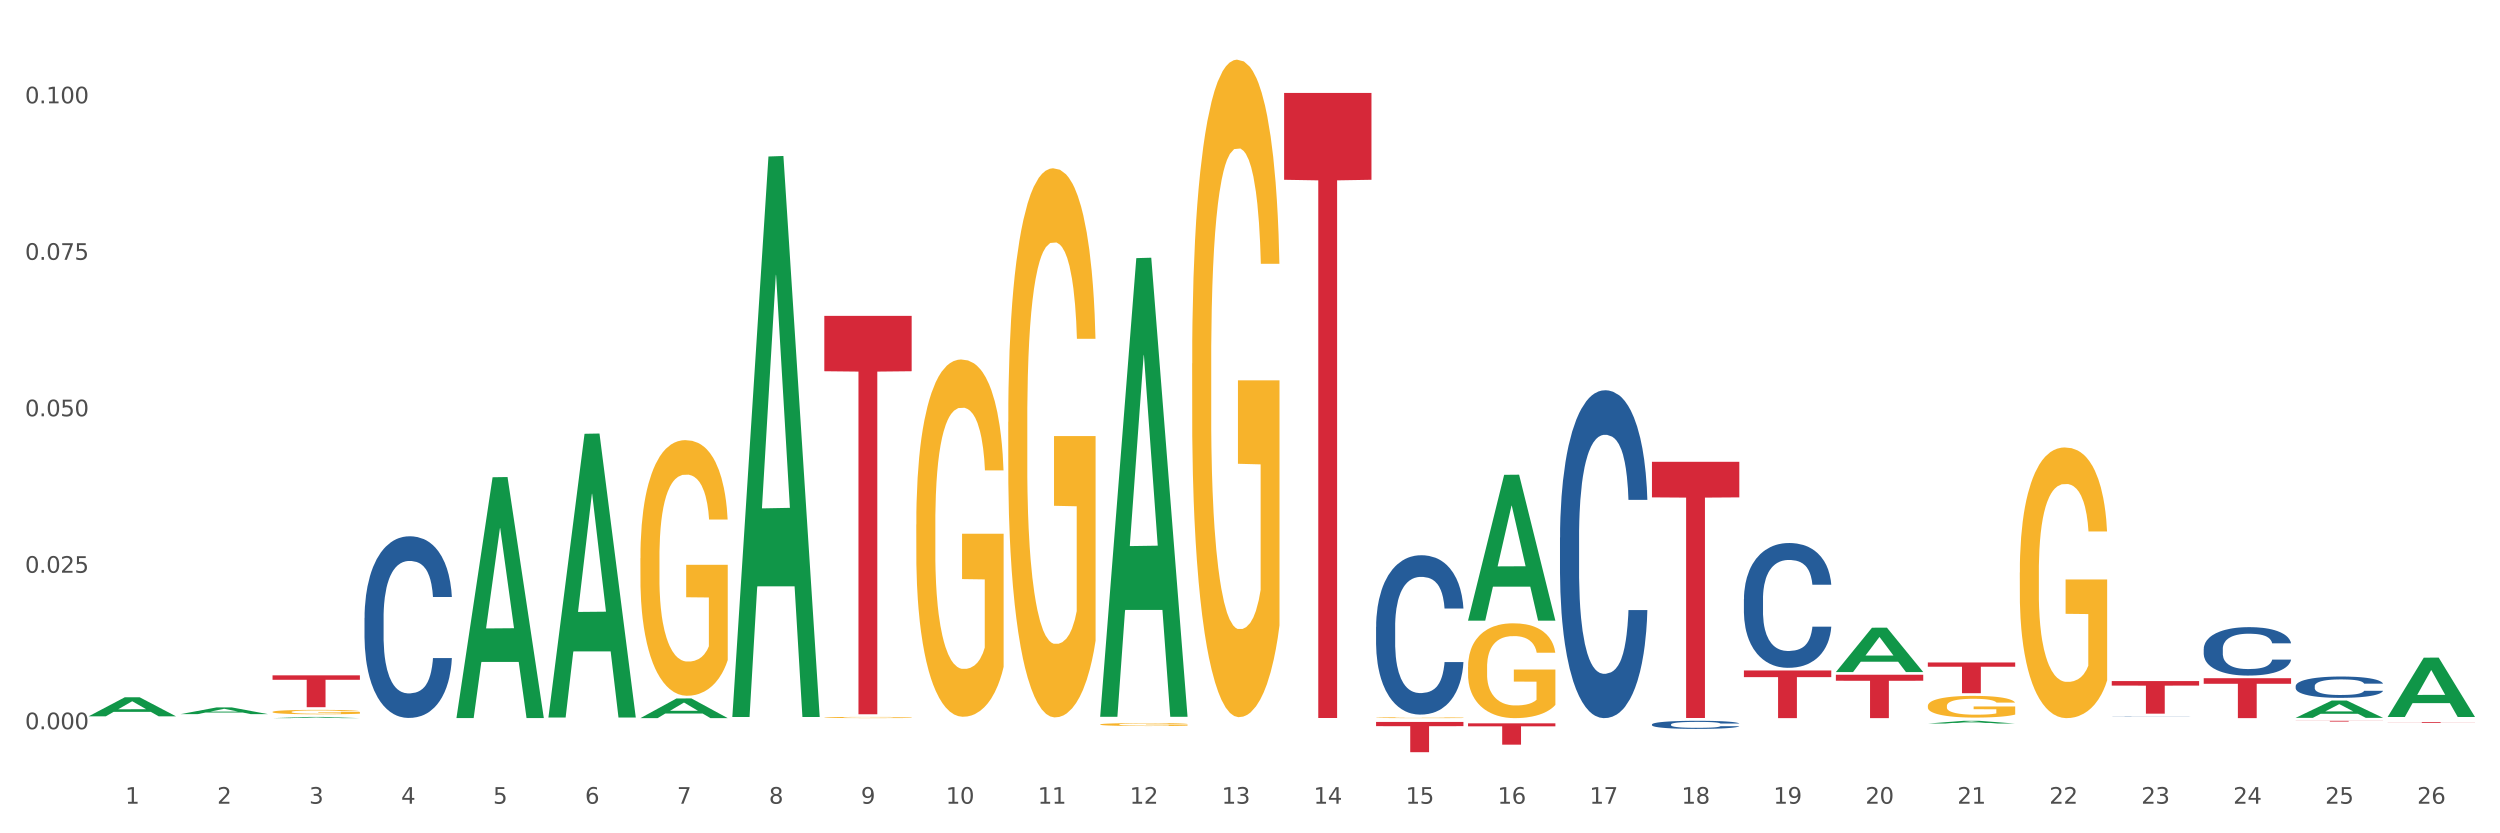 <?xml version="1.0" encoding="utf-8" standalone="no"?>
<!DOCTYPE svg PUBLIC "-//W3C//DTD SVG 1.1//EN"
  "http://www.w3.org/Graphics/SVG/1.1/DTD/svg11.dtd">
<svg xmlns:xlink="http://www.w3.org/1999/xlink" width="1080pt" height="360pt" viewBox="0 0 1080 360" xmlns="http://www.w3.org/2000/svg" version="1.1">
 <rect x="0" y="0" width="1080" height="360" fill="#333333" stroke="none"/>
 <defs>
  <style type="text/css">*{stroke-linejoin: round; stroke-linecap: butt}</style>
 </defs>
 <g id="figure_1">
  <g id="patch_1">
   <path d="M 0 360 
L 1080 360 
L 1080 0 
L 0 0 
z
" style="fill: #ffffff; stroke: #ffffff; stroke-linejoin: miter"/>
  </g>
  <g id="axes_1">
   <g id="matplotlib.axis_1">
    <g id="xtick_1">
     <g id="text_1">
      <!-- 1 -->
      <g style="fill: #4d4d4d" transform="translate(54.099 347.204) scale(0.096 -0.096)">
       <defs>
        <path id="DejaVuSans-31" d="M 794 531 
L 1825 531 
L 1825 4091 
L 703 3866 
L 703 4441 
L 1819 4666 
L 2450 4666 
L 2450 531 
L 3481 531 
L 3481 0 
L 794 0 
L 794 531 
z
" transform="scale(0.016)"/>
       </defs>
       <use xlink:href="#DejaVuSans-31"/>
      </g>
     </g>
    </g>
    <g id="xtick_2">
     <g id="text_2">
      <!-- 2 -->
      <g style="fill: #4d4d4d" transform="translate(93.826 347.204) scale(0.096 -0.096)">
       <defs>
        <path id="DejaVuSans-32" d="M 1228 531 
L 3431 531 
L 3431 0 
L 469 0 
L 469 531 
Q 828 903 1448 1529 
Q 2069 2156 2228 2338 
Q 2531 2678 2651 2914 
Q 2772 3150 2772 3378 
Q 2772 3750 2511 3984 
Q 2250 4219 1831 4219 
Q 1534 4219 1204 4116 
Q 875 4013 500 3803 
L 500 4441 
Q 881 4594 1212 4672 
Q 1544 4750 1819 4750 
Q 2544 4750 2975 4387 
Q 3406 4025 3406 3419 
Q 3406 3131 3298 2873 
Q 3191 2616 2906 2266 
Q 2828 2175 2409 1742 
Q 1991 1309 1228 531 
z
" transform="scale(0.016)"/>
       </defs>
       <use xlink:href="#DejaVuSans-32"/>
      </g>
     </g>
    </g>
    <g id="xtick_3">
     <g id="text_3">
      <!-- 3 -->
      <g style="fill: #4d4d4d" transform="translate(133.553 347.204) scale(0.096 -0.096)">
       <defs>
        <path id="DejaVuSans-33" d="M 2597 2516 
Q 3050 2419 3304 2112 
Q 3559 1806 3559 1356 
Q 3559 666 3084 287 
Q 2609 -91 1734 -91 
Q 1441 -91 1130 -33 
Q 819 25 488 141 
L 488 750 
Q 750 597 1062 519 
Q 1375 441 1716 441 
Q 2309 441 2620 675 
Q 2931 909 2931 1356 
Q 2931 1769 2642 2001 
Q 2353 2234 1838 2234 
L 1294 2234 
L 1294 2753 
L 1863 2753 
Q 2328 2753 2575 2939 
Q 2822 3125 2822 3475 
Q 2822 3834 2567 4026 
Q 2313 4219 1838 4219 
Q 1578 4219 1281 4162 
Q 984 4106 628 3988 
L 628 4550 
Q 988 4650 1302 4700 
Q 1616 4750 1894 4750 
Q 2613 4750 3031 4423 
Q 3450 4097 3450 3541 
Q 3450 3153 3228 2886 
Q 3006 2619 2597 2516 
z
" transform="scale(0.016)"/>
       </defs>
       <use xlink:href="#DejaVuSans-33"/>
      </g>
     </g>
    </g>
    <g id="xtick_4">
     <g id="text_4">
      <!-- 4 -->
      <g style="fill: #4d4d4d" transform="translate(173.281 347.204) scale(0.096 -0.096)">
       <defs>
        <path id="DejaVuSans-34" d="M 2419 4116 
L 825 1625 
L 2419 1625 
L 2419 4116 
z
M 2253 4666 
L 3047 4666 
L 3047 1625 
L 3713 1625 
L 3713 1100 
L 3047 1100 
L 3047 0 
L 2419 0 
L 2419 1100 
L 313 1100 
L 313 1709 
L 2253 4666 
z
" transform="scale(0.016)"/>
       </defs>
       <use xlink:href="#DejaVuSans-34"/>
      </g>
     </g>
    </g>
    <g id="xtick_5">
     <g id="text_5">
      <!-- 5 -->
      <g style="fill: #4d4d4d" transform="translate(213.008 347.204) scale(0.096 -0.096)">
       <defs>
        <path id="DejaVuSans-35" d="M 691 4666 
L 3169 4666 
L 3169 4134 
L 1269 4134 
L 1269 2991 
Q 1406 3038 1543 3061 
Q 1681 3084 1819 3084 
Q 2600 3084 3056 2656 
Q 3513 2228 3513 1497 
Q 3513 744 3044 326 
Q 2575 -91 1722 -91 
Q 1428 -91 1123 -41 
Q 819 9 494 109 
L 494 744 
Q 775 591 1075 516 
Q 1375 441 1709 441 
Q 2250 441 2565 725 
Q 2881 1009 2881 1497 
Q 2881 1984 2565 2268 
Q 2250 2553 1709 2553 
Q 1456 2553 1204 2497 
Q 953 2441 691 2322 
L 691 4666 
z
" transform="scale(0.016)"/>
       </defs>
       <use xlink:href="#DejaVuSans-35"/>
      </g>
     </g>
    </g>
    <g id="xtick_6">
     <g id="text_6">
      <!-- 6 -->
      <g style="fill: #4d4d4d" transform="translate(252.735 347.204) scale(0.096 -0.096)">
       <defs>
        <path id="DejaVuSans-36" d="M 2113 2584 
Q 1688 2584 1439 2293 
Q 1191 2003 1191 1497 
Q 1191 994 1439 701 
Q 1688 409 2113 409 
Q 2538 409 2786 701 
Q 3034 994 3034 1497 
Q 3034 2003 2786 2293 
Q 2538 2584 2113 2584 
z
M 3366 4563 
L 3366 3988 
Q 3128 4100 2886 4159 
Q 2644 4219 2406 4219 
Q 1781 4219 1451 3797 
Q 1122 3375 1075 2522 
Q 1259 2794 1537 2939 
Q 1816 3084 2150 3084 
Q 2853 3084 3261 2657 
Q 3669 2231 3669 1497 
Q 3669 778 3244 343 
Q 2819 -91 2113 -91 
Q 1303 -91 875 529 
Q 447 1150 447 2328 
Q 447 3434 972 4092 
Q 1497 4750 2381 4750 
Q 2619 4750 2861 4703 
Q 3103 4656 3366 4563 
z
" transform="scale(0.016)"/>
       </defs>
       <use xlink:href="#DejaVuSans-36"/>
      </g>
     </g>
    </g>
    <g id="xtick_7">
     <g id="text_7">
      <!-- 7 -->
      <g style="fill: #4d4d4d" transform="translate(292.462 347.204) scale(0.096 -0.096)">
       <defs>
        <path id="DejaVuSans-37" d="M 525 4666 
L 3525 4666 
L 3525 4397 
L 1831 0 
L 1172 0 
L 2766 4134 
L 525 4134 
L 525 4666 
z
" transform="scale(0.016)"/>
       </defs>
       <use xlink:href="#DejaVuSans-37"/>
      </g>
     </g>
    </g>
    <g id="xtick_8">
     <g id="text_8">
      <!-- 8 -->
      <g style="fill: #4d4d4d" transform="translate(332.189 347.204) scale(0.096 -0.096)">
       <defs>
        <path id="DejaVuSans-38" d="M 2034 2216 
Q 1584 2216 1326 1975 
Q 1069 1734 1069 1313 
Q 1069 891 1326 650 
Q 1584 409 2034 409 
Q 2484 409 2743 651 
Q 3003 894 3003 1313 
Q 3003 1734 2745 1975 
Q 2488 2216 2034 2216 
z
M 1403 2484 
Q 997 2584 770 2862 
Q 544 3141 544 3541 
Q 544 4100 942 4425 
Q 1341 4750 2034 4750 
Q 2731 4750 3128 4425 
Q 3525 4100 3525 3541 
Q 3525 3141 3298 2862 
Q 3072 2584 2669 2484 
Q 3125 2378 3379 2068 
Q 3634 1759 3634 1313 
Q 3634 634 3220 271 
Q 2806 -91 2034 -91 
Q 1263 -91 848 271 
Q 434 634 434 1313 
Q 434 1759 690 2068 
Q 947 2378 1403 2484 
z
M 1172 3481 
Q 1172 3119 1398 2916 
Q 1625 2713 2034 2713 
Q 2441 2713 2670 2916 
Q 2900 3119 2900 3481 
Q 2900 3844 2670 4047 
Q 2441 4250 2034 4250 
Q 1625 4250 1398 4047 
Q 1172 3844 1172 3481 
z
" transform="scale(0.016)"/>
       </defs>
       <use xlink:href="#DejaVuSans-38"/>
      </g>
     </g>
    </g>
    <g id="xtick_9">
     <g id="text_9">
      <!-- 9 -->
      <g style="fill: #4d4d4d" transform="translate(371.916 347.204) scale(0.096 -0.096)">
       <defs>
        <path id="DejaVuSans-39" d="M 703 97 
L 703 672 
Q 941 559 1184 500 
Q 1428 441 1663 441 
Q 2288 441 2617 861 
Q 2947 1281 2994 2138 
Q 2813 1869 2534 1725 
Q 2256 1581 1919 1581 
Q 1219 1581 811 2004 
Q 403 2428 403 3163 
Q 403 3881 828 4315 
Q 1253 4750 1959 4750 
Q 2769 4750 3195 4129 
Q 3622 3509 3622 2328 
Q 3622 1225 3098 567 
Q 2575 -91 1691 -91 
Q 1453 -91 1209 -44 
Q 966 3 703 97 
z
M 1959 2075 
Q 2384 2075 2632 2365 
Q 2881 2656 2881 3163 
Q 2881 3666 2632 3958 
Q 2384 4250 1959 4250 
Q 1534 4250 1286 3958 
Q 1038 3666 1038 3163 
Q 1038 2656 1286 2365 
Q 1534 2075 1959 2075 
z
" transform="scale(0.016)"/>
       </defs>
       <use xlink:href="#DejaVuSans-39"/>
      </g>
     </g>
    </g>
    <g id="xtick_10">
     <g id="text_10">
      <!-- 10 -->
      <g style="fill: #4d4d4d" transform="translate(408.589 347.204) scale(0.096 -0.096)">
       <defs>
        <path id="DejaVuSans-30" d="M 2034 4250 
Q 1547 4250 1301 3770 
Q 1056 3291 1056 2328 
Q 1056 1369 1301 889 
Q 1547 409 2034 409 
Q 2525 409 2770 889 
Q 3016 1369 3016 2328 
Q 3016 3291 2770 3770 
Q 2525 4250 2034 4250 
z
M 2034 4750 
Q 2819 4750 3233 4129 
Q 3647 3509 3647 2328 
Q 3647 1150 3233 529 
Q 2819 -91 2034 -91 
Q 1250 -91 836 529 
Q 422 1150 422 2328 
Q 422 3509 836 4129 
Q 1250 4750 2034 4750 
z
" transform="scale(0.016)"/>
       </defs>
       <use xlink:href="#DejaVuSans-31"/>
       <use xlink:href="#DejaVuSans-30" transform="translate(63.623 0)"/>
      </g>
     </g>
    </g>
    <g id="xtick_11">
     <g id="text_11">
      <!-- 11 -->
      <g style="fill: #4d4d4d" transform="translate(448.316 347.204) scale(0.096 -0.096)">
       <use xlink:href="#DejaVuSans-31"/>
       <use xlink:href="#DejaVuSans-31" transform="translate(63.623 0)"/>
      </g>
     </g>
    </g>
    <g id="xtick_12">
     <g id="text_12">
      <!-- 12 -->
      <g style="fill: #4d4d4d" transform="translate(488.043 347.204) scale(0.096 -0.096)">
       <use xlink:href="#DejaVuSans-31"/>
       <use xlink:href="#DejaVuSans-32" transform="translate(63.623 0)"/>
      </g>
     </g>
    </g>
    <g id="xtick_13">
     <g id="text_13">
      <!-- 13 -->
      <g style="fill: #4d4d4d" transform="translate(527.77 347.204) scale(0.096 -0.096)">
       <use xlink:href="#DejaVuSans-31"/>
       <use xlink:href="#DejaVuSans-33" transform="translate(63.623 0)"/>
      </g>
     </g>
    </g>
    <g id="xtick_14">
     <g id="text_14">
      <!-- 14 -->
      <g style="fill: #4d4d4d" transform="translate(567.497 347.204) scale(0.096 -0.096)">
       <use xlink:href="#DejaVuSans-31"/>
       <use xlink:href="#DejaVuSans-34" transform="translate(63.623 0)"/>
      </g>
     </g>
    </g>
    <g id="xtick_15">
     <g id="text_15">
      <!-- 15 -->
      <g style="fill: #4d4d4d" transform="translate(607.224 347.204) scale(0.096 -0.096)">
       <use xlink:href="#DejaVuSans-31"/>
       <use xlink:href="#DejaVuSans-35" transform="translate(63.623 0)"/>
      </g>
     </g>
    </g>
    <g id="xtick_16">
     <g id="text_16">
      <!-- 16 -->
      <g style="fill: #4d4d4d" transform="translate(646.951 347.204) scale(0.096 -0.096)">
       <use xlink:href="#DejaVuSans-31"/>
       <use xlink:href="#DejaVuSans-36" transform="translate(63.623 0)"/>
      </g>
     </g>
    </g>
    <g id="xtick_17">
     <g id="text_17">
      <!-- 17 -->
      <g style="fill: #4d4d4d" transform="translate(686.678 347.204) scale(0.096 -0.096)">
       <use xlink:href="#DejaVuSans-31"/>
       <use xlink:href="#DejaVuSans-37" transform="translate(63.623 0)"/>
      </g>
     </g>
    </g>
    <g id="xtick_18">
     <g id="text_18">
      <!-- 18 -->
      <g style="fill: #4d4d4d" transform="translate(726.405 347.204) scale(0.096 -0.096)">
       <use xlink:href="#DejaVuSans-31"/>
       <use xlink:href="#DejaVuSans-38" transform="translate(63.623 0)"/>
      </g>
     </g>
    </g>
    <g id="xtick_19">
     <g id="text_19">
      <!-- 19 -->
      <g style="fill: #4d4d4d" transform="translate(766.132 347.204) scale(0.096 -0.096)">
       <use xlink:href="#DejaVuSans-31"/>
       <use xlink:href="#DejaVuSans-39" transform="translate(63.623 0)"/>
      </g>
     </g>
    </g>
    <g id="xtick_20">
     <g id="text_20">
      <!-- 20 -->
      <g style="fill: #4d4d4d" transform="translate(805.859 347.204) scale(0.096 -0.096)">
       <use xlink:href="#DejaVuSans-32"/>
       <use xlink:href="#DejaVuSans-30" transform="translate(63.623 0)"/>
      </g>
     </g>
    </g>
    <g id="xtick_21">
     <g id="text_21">
      <!-- 21 -->
      <g style="fill: #4d4d4d" transform="translate(845.586 347.204) scale(0.096 -0.096)">
       <use xlink:href="#DejaVuSans-32"/>
       <use xlink:href="#DejaVuSans-31" transform="translate(63.623 0)"/>
      </g>
     </g>
    </g>
    <g id="xtick_22">
     <g id="text_22">
      <!-- 22 -->
      <g style="fill: #4d4d4d" transform="translate(885.313 347.204) scale(0.096 -0.096)">
       <use xlink:href="#DejaVuSans-32"/>
       <use xlink:href="#DejaVuSans-32" transform="translate(63.623 0)"/>
      </g>
     </g>
    </g>
    <g id="xtick_23">
     <g id="text_23">
      <!-- 23 -->
      <g style="fill: #4d4d4d" transform="translate(925.04 347.204) scale(0.096 -0.096)">
       <use xlink:href="#DejaVuSans-32"/>
       <use xlink:href="#DejaVuSans-33" transform="translate(63.623 0)"/>
      </g>
     </g>
    </g>
    <g id="xtick_24">
     <g id="text_24">
      <!-- 24 -->
      <g style="fill: #4d4d4d" transform="translate(964.768 347.204) scale(0.096 -0.096)">
       <use xlink:href="#DejaVuSans-32"/>
       <use xlink:href="#DejaVuSans-34" transform="translate(63.623 0)"/>
      </g>
     </g>
    </g>
    <g id="xtick_25">
     <g id="text_25">
      <!-- 25 -->
      <g style="fill: #4d4d4d" transform="translate(1004.495 347.204) scale(0.096 -0.096)">
       <use xlink:href="#DejaVuSans-32"/>
       <use xlink:href="#DejaVuSans-35" transform="translate(63.623 0)"/>
      </g>
     </g>
    </g>
    <g id="xtick_26">
     <g id="text_26">
      <!-- 26 -->
      <g style="fill: #4d4d4d" transform="translate(1044.222 347.204) scale(0.096 -0.096)">
       <use xlink:href="#DejaVuSans-32"/>
       <use xlink:href="#DejaVuSans-36" transform="translate(63.623 0)"/>
      </g>
     </g>
    </g>
    <g id="xtick_27"/>
    <g id="xtick_28"/>
    <g id="xtick_29"/>
    <g id="xtick_30"/>
    <g id="xtick_31"/>
    <g id="xtick_32"/>
    <g id="xtick_33"/>
    <g id="xtick_34"/>
    <g id="xtick_35"/>
    <g id="xtick_36"/>
    <g id="xtick_37"/>
    <g id="xtick_38"/>
    <g id="xtick_39"/>
    <g id="xtick_40"/>
    <g id="xtick_41"/>
    <g id="xtick_42"/>
    <g id="xtick_43"/>
    <g id="xtick_44"/>
    <g id="xtick_45"/>
    <g id="xtick_46"/>
    <g id="xtick_47"/>
    <g id="xtick_48"/>
    <g id="xtick_49"/>
    <g id="xtick_50"/>
    <g id="xtick_51"/>
   </g>
   <g id="matplotlib.axis_2">
    <g id="ytick_1">
     <g id="text_27">
      <!-- 0.000 -->
      <g style="fill: #4d4d4d" transform="translate(10.8 315.028) scale(0.096 -0.096)">
       <defs>
        <path id="DejaVuSans-2e" d="M 684 794 
L 1344 794 
L 1344 0 
L 684 0 
L 684 794 
z
" transform="scale(0.016)"/>
       </defs>
       <use xlink:href="#DejaVuSans-30"/>
       <use xlink:href="#DejaVuSans-2e" transform="translate(63.623 0)"/>
       <use xlink:href="#DejaVuSans-30" transform="translate(95.41 0)"/>
       <use xlink:href="#DejaVuSans-30" transform="translate(159.033 0)"/>
       <use xlink:href="#DejaVuSans-30" transform="translate(222.656 0)"/>
      </g>
     </g>
    </g>
    <g id="ytick_2">
     <g id="text_28">
      <!-- 0.025 -->
      <g style="fill: #4d4d4d" transform="translate(10.8 247.432) scale(0.096 -0.096)">
       <use xlink:href="#DejaVuSans-30"/>
       <use xlink:href="#DejaVuSans-2e" transform="translate(63.623 0)"/>
       <use xlink:href="#DejaVuSans-30" transform="translate(95.41 0)"/>
       <use xlink:href="#DejaVuSans-32" transform="translate(159.033 0)"/>
       <use xlink:href="#DejaVuSans-35" transform="translate(222.656 0)"/>
      </g>
     </g>
    </g>
    <g id="ytick_3">
     <g id="text_29">
      <!-- 0.050 -->
      <g style="fill: #4d4d4d" transform="translate(10.8 179.836) scale(0.096 -0.096)">
       <use xlink:href="#DejaVuSans-30"/>
       <use xlink:href="#DejaVuSans-2e" transform="translate(63.623 0)"/>
       <use xlink:href="#DejaVuSans-30" transform="translate(95.41 0)"/>
       <use xlink:href="#DejaVuSans-35" transform="translate(159.033 0)"/>
       <use xlink:href="#DejaVuSans-30" transform="translate(222.656 0)"/>
      </g>
     </g>
    </g>
    <g id="ytick_4">
     <g id="text_30">
      <!-- 0.075 -->
      <g style="fill: #4d4d4d" transform="translate(10.8 112.24) scale(0.096 -0.096)">
       <use xlink:href="#DejaVuSans-30"/>
       <use xlink:href="#DejaVuSans-2e" transform="translate(63.623 0)"/>
       <use xlink:href="#DejaVuSans-30" transform="translate(95.41 0)"/>
       <use xlink:href="#DejaVuSans-37" transform="translate(159.033 0)"/>
       <use xlink:href="#DejaVuSans-35" transform="translate(222.656 0)"/>
      </g>
     </g>
    </g>
    <g id="ytick_5">
     <g id="text_31">
      <!-- 0.100 -->
      <g style="fill: #4d4d4d" transform="translate(10.8 44.643) scale(0.096 -0.096)">
       <use xlink:href="#DejaVuSans-30"/>
       <use xlink:href="#DejaVuSans-2e" transform="translate(63.623 0)"/>
       <use xlink:href="#DejaVuSans-31" transform="translate(95.41 0)"/>
       <use xlink:href="#DejaVuSans-30" transform="translate(159.033 0)"/>
       <use xlink:href="#DejaVuSans-30" transform="translate(222.656 0)"/>
      </g>
     </g>
    </g>
    <g id="ytick_6"/>
    <g id="ytick_7"/>
    <g id="ytick_8"/>
    <g id="ytick_9"/>
   </g>
   <g id="PolyCollection_1">
    <path d="M 38.283 309.436 
L 38.322 309.429 
L 53.885 301.232 
L 60.344 301.224 
L 76.024 309.452 
L 68.553 309.452 
L 65.168 307.536 
L 49.099 307.536 
L 48.983 307.567 
L 45.714 309.452 
L 38.283 309.452 
L 38.283 309.436 
L 51.123 306.393 
L 63.145 306.385 
L 57.192 302.978 
L 57.114 302.962 
L 57.037 302.986 
L 51.084 306.385 
L 51.123 306.393 
L 38.283 309.436 
z
" clip-path="url(#p151c90522f)" style="fill: #109648"/>
    <path d="M 78.01 308.497 
L 78.049 308.494 
L 93.612 305.587 
L 100.071 305.585 
L 115.751 308.502 
L 108.28 308.502 
L 104.895 307.823 
L 88.826 307.823 
L 88.71 307.834 
L 85.441 308.502 
L 78.01 308.502 
L 78.01 308.497 
L 90.85 307.417 
L 102.872 307.415 
L 96.919 306.206 
L 96.841 306.201 
L 96.764 306.209 
L 90.811 307.415 
L 90.85 307.417 
L 78.01 308.497 
z
" clip-path="url(#p151c90522f)" style="fill: #109648"/>
    <path d="M 356.099 136.452 
L 393.84 136.452 
L 393.84 160.37 
L 378.994 160.532 
L 378.994 308.569 
L 370.856 308.569 
L 370.856 160.532 
L 356.099 160.37 
L 356.099 136.613 
L 356.099 136.452 
z
" clip-path="url(#p151c90522f)" style="fill: #d62839"/>
    <path d="M 117.737 291.749 
L 155.478 291.749 
L 155.478 293.663 
L 140.632 293.675 
L 140.632 305.519 
L 132.494 305.519 
L 132.494 293.675 
L 117.737 293.663 
L 117.737 291.762 
L 117.737 291.749 
z
" clip-path="url(#p151c90522f)" style="fill: #d62839"/>
    <path d="M 594.462 311.886 
L 632.202 311.886 
L 632.202 313.702 
L 617.357 313.714 
L 617.357 324.95 
L 609.218 324.95 
L 609.218 313.714 
L 594.462 313.702 
L 594.462 311.899 
L 594.462 311.886 
z
" clip-path="url(#p151c90522f)" style="fill: #d62839"/>
    <path d="M 554.735 40.136 
L 592.475 40.136 
L 592.475 77.663 
L 577.63 77.917 
L 577.63 310.182 
L 569.491 310.182 
L 569.491 77.917 
L 554.735 77.663 
L 554.735 40.389 
L 554.735 40.136 
z
" clip-path="url(#p151c90522f)" style="fill: #d62839"/>
    <path d="M 1031.459 311.978 
L 1069.2 311.978 
L 1069.2 312.027 
L 1054.354 312.027 
L 1054.354 312.331 
L 1046.216 312.331 
L 1046.216 312.027 
L 1031.459 312.027 
L 1031.459 311.978 
L 1031.459 311.978 
z
" clip-path="url(#p151c90522f)" style="fill: #d62839"/>
    <path d="M 991.732 311.38 
L 1029.473 311.38 
L 1029.473 311.428 
L 1014.627 311.428 
L 1014.627 311.721 
L 1006.489 311.721 
L 1006.489 311.428 
L 991.732 311.428 
L 991.732 311.381 
L 991.732 311.38 
z
" clip-path="url(#p151c90522f)" style="fill: #d62839"/>
    <path d="M 197.191 310.006 
L 197.23 309.909 
L 212.793 206.172 
L 219.252 206.074 
L 234.932 310.202 
L 227.462 310.202 
L 224.077 285.954 
L 208.008 285.954 
L 207.891 286.346 
L 204.623 310.202 
L 197.191 310.202 
L 197.191 310.006 
L 210.031 271.484 
L 222.053 271.386 
L 216.1 228.269 
L 216.023 228.073 
L 215.945 228.367 
L 209.992 271.386 
L 210.031 271.484 
L 197.191 310.006 
z
" clip-path="url(#p151c90522f)" style="fill: #109648"/>
    <path d="M 952.005 292.994 
L 989.746 292.994 
L 989.746 295.39 
L 974.9 295.407 
L 974.9 310.238 
L 966.762 310.238 
L 966.762 295.407 
L 952.005 295.39 
L 952.005 293.01 
L 952.005 292.994 
z
" clip-path="url(#p151c90522f)" style="fill: #d62839"/>
    <path d="M 912.278 294.225 
L 950.019 294.225 
L 950.019 296.183 
L 935.173 296.196 
L 935.173 308.314 
L 927.035 308.314 
L 927.035 296.196 
L 912.278 296.183 
L 912.278 294.238 
L 912.278 294.225 
z
" clip-path="url(#p151c90522f)" style="fill: #d62839"/>
    <path d="M 236.918 309.757 
L 236.957 309.642 
L 252.52 187.395 
L 258.979 187.279 
L 274.659 309.988 
L 267.189 309.988 
L 263.804 281.413 
L 247.735 281.413 
L 247.618 281.874 
L 244.35 309.988 
L 236.918 309.988 
L 236.918 309.757 
L 249.758 264.361 
L 261.78 264.246 
L 255.828 213.434 
L 255.75 213.204 
L 255.672 213.549 
L 249.719 264.246 
L 249.758 264.361 
L 236.918 309.757 
z
" clip-path="url(#p151c90522f)" style="fill: #109648"/>
    <path d="M 117.737 310.237 
L 117.776 310.237 
L 133.339 309.723 
L 139.798 309.722 
L 155.478 310.238 
L 148.007 310.238 
L 144.622 310.118 
L 128.554 310.118 
L 128.437 310.12 
L 125.169 310.238 
L 117.737 310.238 
L 117.737 310.237 
L 130.577 310.046 
L 142.599 310.046 
L 136.646 309.832 
L 136.569 309.831 
L 136.491 309.833 
L 130.538 310.046 
L 130.577 310.046 
L 117.737 310.237 
z
" clip-path="url(#p151c90522f)" style="fill: #109648"/>
    <path d="M 634.189 288.199 
L 634.233 288.161 
L 634.233 286.814 
L 634.322 285.654 
L 634.768 282.848 
L 635.436 280.528 
L 635.927 279.293 
L 636.417 278.283 
L 636.996 277.273 
L 637.709 276.225 
L 639.001 274.691 
L 639.803 273.905 
L 640.783 273.082 
L 642.566 271.885 
L 643.858 271.211 
L 645.195 270.65 
L 647.378 269.976 
L 648.804 269.677 
L 650.319 269.452 
L 652.146 269.303 
L 653.527 269.265 
L 656.557 269.378 
L 659.141 269.714 
L 660.389 269.976 
L 661.993 270.425 
L 662.84 270.725 
L 664.221 271.323 
L 665.647 272.109 
L 666.627 272.783 
L 668.097 274.055 
L 669.211 275.327 
L 670.236 276.899 
L 670.771 277.984 
L 671.172 278.994 
L 671.528 280.154 
L 671.885 281.987 
L 663.864 281.987 
L 663.553 280.678 
L 663.062 279.443 
L 662.349 278.246 
L 661.726 277.497 
L 660.656 276.562 
L 659.676 275.963 
L 658.651 275.514 
L 657.404 275.14 
L 656.423 274.953 
L 655.042 274.803 
L 652.324 274.841 
L 650.497 275.14 
L 649.249 275.514 
L 648.447 275.851 
L 647.734 276.225 
L 646.932 276.749 
L 645.997 277.535 
L 645.328 278.246 
L 644.66 279.144 
L 644.125 280.042 
L 643.635 281.089 
L 643.234 282.212 
L 642.922 283.372 
L 642.655 284.794 
L 642.432 287.151 
L 642.432 292.277 
L 642.521 293.437 
L 642.744 294.971 
L 643.011 296.131 
L 643.457 297.516 
L 643.858 298.451 
L 644.615 299.798 
L 645.462 300.921 
L 646.13 301.632 
L 646.799 302.231 
L 647.957 303.054 
L 649.249 303.727 
L 650.363 304.139 
L 651.878 304.513 
L 652.903 304.663 
L 653.794 304.738 
L 655.978 304.738 
L 657.537 304.625 
L 659.275 304.363 
L 660.612 304.027 
L 661.726 303.615 
L 662.973 302.941 
L 663.775 302.305 
L 663.775 294.485 
L 653.973 294.448 
L 653.973 289.247 
L 671.929 289.247 
L 671.929 304.513 
L 671.172 305.299 
L 670.325 306.01 
L 669.434 306.646 
L 668.097 307.432 
L 666.493 308.18 
L 665.068 308.704 
L 663.553 309.153 
L 661.77 309.564 
L 659.453 309.939 
L 658.027 310.088 
L 656.245 310.201 
L 654.151 310.238 
L 652.324 310.163 
L 650.542 309.976 
L 648.67 309.639 
L 646.843 309.153 
L 645.462 308.666 
L 644.081 308.068 
L 642.61 307.282 
L 641.452 306.534 
L 640.561 305.86 
L 639.58 304.999 
L 638.511 303.877 
L 637.709 302.867 
L 636.996 301.819 
L 636.238 300.472 
L 635.704 299.312 
L 635.169 297.853 
L 634.857 296.768 
L 634.501 295.084 
L 634.233 292.726 
L 634.189 288.199 
z
" clip-path="url(#p151c90522f)" style="fill: #f7b32b"/>
    <path d="M 872.551 247.333 
L 872.596 247.227 
L 872.596 243.382 
L 872.685 240.071 
L 873.13 232.061 
L 873.799 225.44 
L 874.289 221.915 
L 874.779 219.032 
L 875.358 216.148 
L 876.071 213.158 
L 877.363 208.779 
L 878.165 206.536 
L 879.146 204.187 
L 880.928 200.769 
L 882.22 198.847 
L 883.557 197.245 
L 885.74 195.322 
L 887.166 194.468 
L 888.681 193.827 
L 890.508 193.4 
L 891.889 193.293 
L 894.919 193.613 
L 897.504 194.575 
L 898.751 195.322 
L 900.355 196.604 
L 901.202 197.458 
L 902.583 199.167 
L 904.009 201.41 
L 904.989 203.332 
L 906.46 206.963 
L 907.574 210.594 
L 908.599 215.08 
L 909.133 218.177 
L 909.534 221.061 
L 909.891 224.372 
L 910.247 229.605 
L 902.227 229.605 
L 901.915 225.867 
L 901.425 222.342 
L 900.712 218.925 
L 900.088 216.789 
L 899.019 214.119 
L 898.038 212.41 
L 897.013 211.128 
L 895.766 210.06 
L 894.786 209.526 
L 893.404 209.099 
L 890.686 209.206 
L 888.859 210.06 
L 887.612 211.128 
L 886.81 212.09 
L 886.097 213.158 
L 885.295 214.653 
L 884.359 216.896 
L 883.691 218.925 
L 883.022 221.488 
L 882.488 224.051 
L 881.997 227.041 
L 881.596 230.245 
L 881.284 233.556 
L 881.017 237.615 
L 880.794 244.343 
L 880.794 258.974 
L 880.883 262.285 
L 881.106 266.664 
L 881.374 269.975 
L 881.819 273.926 
L 882.22 276.596 
L 882.978 280.441 
L 883.824 283.645 
L 884.493 285.674 
L 885.161 287.383 
L 886.32 289.733 
L 887.612 291.655 
L 888.726 292.83 
L 890.241 293.898 
L 891.265 294.325 
L 892.157 294.538 
L 894.34 294.538 
L 895.9 294.218 
L 897.637 293.471 
L 898.974 292.509 
L 900.088 291.335 
L 901.336 289.412 
L 902.138 287.597 
L 902.138 265.276 
L 892.335 265.169 
L 892.335 250.324 
L 910.292 250.324 
L 910.292 293.898 
L 909.534 296.14 
L 908.688 298.17 
L 907.797 299.985 
L 906.46 302.228 
L 904.856 304.364 
L 903.43 305.859 
L 901.915 307.141 
L 900.133 308.316 
L 897.816 309.384 
L 896.39 309.811 
L 894.607 310.131 
L 892.513 310.238 
L 890.686 310.024 
L 888.904 309.49 
L 887.032 308.529 
L 885.206 307.141 
L 883.824 305.752 
L 882.443 304.044 
L 880.973 301.801 
L 879.814 299.665 
L 878.923 297.742 
L 877.943 295.286 
L 876.873 292.082 
L 876.071 289.199 
L 875.358 286.208 
L 874.601 282.363 
L 874.066 279.053 
L 873.531 274.887 
L 873.219 271.79 
L 872.863 266.984 
L 872.596 260.256 
L 872.551 247.333 
z
" clip-path="url(#p151c90522f)" style="fill: #f7b32b"/>
    <path d="M 832.824 304.954 
L 832.869 304.945 
L 832.869 304.637 
L 832.958 304.371 
L 833.403 303.728 
L 834.072 303.197 
L 834.562 302.914 
L 835.052 302.683 
L 835.631 302.451 
L 836.344 302.211 
L 837.636 301.86 
L 838.438 301.68 
L 839.419 301.491 
L 841.201 301.217 
L 842.493 301.063 
L 843.83 300.934 
L 846.013 300.78 
L 847.439 300.711 
L 848.954 300.66 
L 850.781 300.626 
L 852.162 300.617 
L 855.192 300.643 
L 857.777 300.72 
L 859.024 300.78 
L 860.628 300.883 
L 861.475 300.951 
L 862.856 301.089 
L 864.282 301.269 
L 865.262 301.423 
L 866.733 301.714 
L 867.847 302.006 
L 868.872 302.366 
L 869.406 302.614 
L 869.807 302.846 
L 870.164 303.111 
L 870.52 303.531 
L 862.5 303.531 
L 862.188 303.231 
L 861.698 302.948 
L 860.985 302.674 
L 860.361 302.503 
L 859.292 302.288 
L 858.311 302.151 
L 857.286 302.048 
L 856.039 301.963 
L 855.059 301.92 
L 853.677 301.886 
L 850.959 301.894 
L 849.132 301.963 
L 847.885 302.048 
L 847.083 302.126 
L 846.37 302.211 
L 845.568 302.331 
L 844.632 302.511 
L 843.964 302.674 
L 843.295 302.88 
L 842.76 303.086 
L 842.27 303.326 
L 841.869 303.583 
L 841.557 303.848 
L 841.29 304.174 
L 841.067 304.714 
L 841.067 305.888 
L 841.156 306.154 
L 841.379 306.505 
L 841.647 306.771 
L 842.092 307.088 
L 842.493 307.302 
L 843.251 307.611 
L 844.097 307.868 
L 844.766 308.031 
L 845.434 308.168 
L 846.592 308.357 
L 847.885 308.511 
L 848.999 308.605 
L 850.514 308.691 
L 851.538 308.725 
L 852.43 308.742 
L 854.613 308.742 
L 856.172 308.717 
L 857.91 308.657 
L 859.247 308.58 
L 860.361 308.485 
L 861.609 308.331 
L 862.411 308.185 
L 862.411 306.394 
L 852.608 306.385 
L 852.608 305.194 
L 870.565 305.194 
L 870.565 308.691 
L 869.807 308.871 
L 868.961 309.034 
L 868.069 309.18 
L 866.733 309.36 
L 865.129 309.531 
L 863.703 309.651 
L 862.188 309.754 
L 860.405 309.848 
L 858.088 309.934 
L 856.663 309.968 
L 854.88 309.994 
L 852.786 310.002 
L 850.959 309.985 
L 849.177 309.942 
L 847.305 309.865 
L 845.479 309.754 
L 844.097 309.642 
L 842.716 309.505 
L 841.246 309.325 
L 840.087 309.154 
L 839.196 309 
L 838.216 308.802 
L 837.146 308.545 
L 836.344 308.314 
L 835.631 308.074 
L 834.874 307.765 
L 834.339 307.5 
L 833.804 307.165 
L 833.492 306.917 
L 833.136 306.531 
L 832.869 305.991 
L 832.824 304.954 
z
" clip-path="url(#p151c90522f)" style="fill: #f7b32b"/>
    <path d="M 793.097 291.48 
L 830.838 291.48 
L 830.838 294.087 
L 815.992 294.105 
L 815.992 310.238 
L 807.853 310.238 
L 807.853 294.105 
L 793.097 294.087 
L 793.097 291.498 
L 793.097 291.48 
z
" clip-path="url(#p151c90522f)" style="fill: #d62839"/>
    <path d="M 832.824 286.174 
L 870.565 286.174 
L 870.565 288.022 
L 855.719 288.035 
L 855.719 299.475 
L 847.58 299.475 
L 847.58 288.035 
L 832.824 288.022 
L 832.824 286.187 
L 832.824 286.174 
z
" clip-path="url(#p151c90522f)" style="fill: #d62839"/>
    <path d="M 515.008 157.028 
L 515.052 156.769 
L 515.052 147.429 
L 515.141 139.387 
L 515.587 119.93 
L 516.255 103.846 
L 516.745 95.285 
L 517.236 88.281 
L 517.815 81.276 
L 518.528 74.012 
L 519.82 63.376 
L 520.622 57.928 
L 521.602 52.221 
L 523.385 43.919 
L 524.677 39.25 
L 526.013 35.358 
L 528.197 30.689 
L 529.623 28.613 
L 531.138 27.057 
L 532.965 26.019 
L 534.346 25.759 
L 537.376 26.538 
L 539.96 28.873 
L 541.208 30.689 
L 542.812 33.802 
L 543.658 35.877 
L 545.04 40.028 
L 546.466 45.476 
L 547.446 50.145 
L 548.916 58.966 
L 550.03 67.786 
L 551.055 78.682 
L 551.59 86.205 
L 551.991 93.21 
L 552.347 101.252 
L 552.704 113.964 
L 544.683 113.964 
L 544.371 104.884 
L 543.881 96.323 
L 543.168 88.021 
L 542.545 82.833 
L 541.475 76.347 
L 540.495 72.196 
L 539.47 69.083 
L 538.222 66.489 
L 537.242 65.192 
L 535.861 64.154 
L 533.143 64.414 
L 531.316 66.489 
L 530.068 69.083 
L 529.266 71.418 
L 528.553 74.012 
L 527.751 77.644 
L 526.816 83.092 
L 526.147 88.021 
L 525.479 94.247 
L 524.944 100.474 
L 524.454 107.738 
L 524.053 115.52 
L 523.741 123.562 
L 523.474 133.421 
L 523.251 149.764 
L 523.251 185.305 
L 523.34 193.348 
L 523.563 203.984 
L 523.83 212.026 
L 524.276 221.625 
L 524.677 228.11 
L 525.434 237.45 
L 526.281 245.232 
L 526.949 250.161 
L 527.618 254.312 
L 528.776 260.02 
L 530.068 264.689 
L 531.182 267.543 
L 532.697 270.137 
L 533.722 271.175 
L 534.613 271.694 
L 536.797 271.694 
L 538.356 270.915 
L 540.094 269.099 
L 541.431 266.765 
L 542.545 263.911 
L 543.792 259.241 
L 544.594 254.831 
L 544.594 200.611 
L 534.791 200.352 
L 534.791 164.292 
L 552.748 164.292 
L 552.748 270.137 
L 551.991 275.585 
L 551.144 280.514 
L 550.253 284.924 
L 548.916 290.372 
L 547.312 295.561 
L 545.886 299.193 
L 544.371 302.306 
L 542.589 305.159 
L 540.272 307.754 
L 538.846 308.791 
L 537.064 309.57 
L 534.97 309.829 
L 533.143 309.31 
L 531.36 308.013 
L 529.489 305.678 
L 527.662 302.306 
L 526.281 298.933 
L 524.9 294.782 
L 523.429 289.334 
L 522.271 284.146 
L 521.379 279.476 
L 520.399 273.51 
L 519.33 265.727 
L 518.528 258.722 
L 517.815 251.459 
L 517.057 242.119 
L 516.523 234.077 
L 515.988 223.96 
L 515.676 216.436 
L 515.32 204.762 
L 515.052 188.418 
L 515.008 157.028 
z
" clip-path="url(#p151c90522f)" style="fill: #f7b32b"/>
    <path d="M 475.281 312.959 
L 475.325 312.958 
L 475.325 312.916 
L 475.414 312.88 
L 475.86 312.792 
L 476.528 312.719 
L 477.018 312.681 
L 477.508 312.649 
L 478.088 312.617 
L 478.801 312.585 
L 480.093 312.537 
L 480.895 312.512 
L 481.875 312.486 
L 483.657 312.449 
L 484.95 312.428 
L 486.286 312.41 
L 488.47 312.389 
L 489.896 312.38 
L 491.411 312.373 
L 493.237 312.368 
L 494.619 312.367 
L 497.649 312.371 
L 500.233 312.381 
L 501.481 312.389 
L 503.085 312.403 
L 503.931 312.413 
L 505.313 312.431 
L 506.739 312.456 
L 507.719 312.477 
L 509.189 312.517 
L 510.303 312.557 
L 511.328 312.606 
L 511.863 312.64 
L 512.264 312.671 
L 512.62 312.708 
L 512.977 312.765 
L 504.956 312.765 
L 504.644 312.724 
L 504.154 312.685 
L 503.441 312.648 
L 502.817 312.624 
L 501.748 312.595 
L 500.768 312.577 
L 499.743 312.562 
L 498.495 312.551 
L 497.515 312.545 
L 496.134 312.54 
L 493.416 312.541 
L 491.589 312.551 
L 490.341 312.562 
L 489.539 312.573 
L 488.826 312.585 
L 488.024 312.601 
L 487.088 312.626 
L 486.42 312.648 
L 485.752 312.676 
L 485.217 312.704 
L 484.727 312.737 
L 484.326 312.772 
L 484.014 312.808 
L 483.747 312.853 
L 483.524 312.926 
L 483.524 313.087 
L 483.613 313.123 
L 483.836 313.171 
L 484.103 313.207 
L 484.549 313.25 
L 484.95 313.28 
L 485.707 313.322 
L 486.554 313.357 
L 487.222 313.379 
L 487.891 313.398 
L 489.049 313.424 
L 490.341 313.445 
L 491.455 313.458 
L 492.97 313.469 
L 493.995 313.474 
L 494.886 313.476 
L 497.069 313.476 
L 498.629 313.473 
L 500.367 313.465 
L 501.704 313.454 
L 502.817 313.441 
L 504.065 313.42 
L 504.867 313.4 
L 504.867 313.156 
L 495.064 313.154 
L 495.064 312.992 
L 513.021 312.992 
L 513.021 313.469 
L 512.264 313.494 
L 511.417 313.516 
L 510.526 313.536 
L 509.189 313.56 
L 507.585 313.584 
L 506.159 313.6 
L 504.644 313.614 
L 502.862 313.627 
L 500.545 313.639 
L 499.119 313.644 
L 497.337 313.647 
L 495.243 313.648 
L 493.416 313.646 
L 491.633 313.64 
L 489.762 313.63 
L 487.935 313.614 
L 486.554 313.599 
L 485.172 313.58 
L 483.702 313.556 
L 482.544 313.532 
L 481.652 313.511 
L 480.672 313.484 
L 479.603 313.449 
L 478.801 313.418 
L 478.088 313.385 
L 477.33 313.343 
L 476.796 313.307 
L 476.261 313.261 
L 475.949 313.227 
L 475.592 313.174 
L 475.325 313.101 
L 475.281 312.959 
z
" clip-path="url(#p151c90522f)" style="fill: #f7b32b"/>
    <path d="M 395.826 226.618 
L 395.871 226.477 
L 395.871 221.402 
L 395.96 217.032 
L 396.406 206.46 
L 397.074 197.72 
L 397.564 193.068 
L 398.054 189.262 
L 398.634 185.456 
L 399.347 181.509 
L 400.639 175.729 
L 401.441 172.769 
L 402.421 169.667 
L 404.203 165.156 
L 405.496 162.619 
L 406.832 160.504 
L 409.016 157.967 
L 410.442 156.839 
L 411.956 155.993 
L 413.783 155.43 
L 415.165 155.289 
L 418.195 155.712 
L 420.779 156.98 
L 422.027 157.967 
L 423.631 159.659 
L 424.477 160.786 
L 425.859 163.042 
L 427.284 166.002 
L 428.265 168.54 
L 429.735 173.332 
L 430.849 178.125 
L 431.874 184.046 
L 432.409 188.134 
L 432.81 191.94 
L 433.166 196.31 
L 433.523 203.218 
L 425.502 203.218 
L 425.19 198.284 
L 424.7 193.632 
L 423.987 189.121 
L 423.363 186.301 
L 422.294 182.777 
L 421.314 180.522 
L 420.289 178.83 
L 419.041 177.421 
L 418.061 176.716 
L 416.68 176.152 
L 413.962 176.293 
L 412.135 177.421 
L 410.887 178.83 
L 410.085 180.099 
L 409.372 181.509 
L 408.57 183.482 
L 407.634 186.442 
L 406.966 189.121 
L 406.298 192.504 
L 405.763 195.887 
L 405.273 199.834 
L 404.872 204.063 
L 404.56 208.433 
L 404.293 213.79 
L 404.07 222.671 
L 404.07 241.984 
L 404.159 246.354 
L 404.382 252.133 
L 404.649 256.503 
L 405.095 261.719 
L 405.496 265.243 
L 406.253 270.318 
L 407.1 274.547 
L 407.768 277.226 
L 408.436 279.481 
L 409.595 282.582 
L 410.887 285.12 
L 412.001 286.67 
L 413.516 288.08 
L 414.541 288.644 
L 415.432 288.926 
L 417.615 288.926 
L 419.175 288.503 
L 420.913 287.516 
L 422.249 286.248 
L 423.363 284.697 
L 424.611 282.16 
L 425.413 279.763 
L 425.413 250.301 
L 415.61 250.16 
L 415.61 230.565 
L 433.567 230.565 
L 433.567 288.08 
L 432.81 291.04 
L 431.963 293.719 
L 431.072 296.115 
L 429.735 299.076 
L 428.131 301.895 
L 426.705 303.869 
L 425.19 305.56 
L 423.408 307.111 
L 421.091 308.52 
L 419.665 309.084 
L 417.883 309.507 
L 415.788 309.648 
L 413.962 309.366 
L 412.179 308.661 
L 410.308 307.393 
L 408.481 305.56 
L 407.1 303.728 
L 405.718 301.472 
L 404.248 298.512 
L 403.089 295.692 
L 402.198 293.155 
L 401.218 289.913 
L 400.149 285.684 
L 399.347 281.878 
L 398.634 277.93 
L 397.876 272.856 
L 397.341 268.486 
L 396.807 262.988 
L 396.495 258.9 
L 396.138 252.556 
L 395.871 243.675 
L 395.826 226.618 
z
" clip-path="url(#p151c90522f)" style="fill: #f7b32b"/>
    <path d="M 435.554 182.316 
L 435.598 182.099 
L 435.598 174.299 
L 435.687 167.583 
L 436.133 151.333 
L 436.801 137.899 
L 437.291 130.749 
L 437.781 124.899 
L 438.361 119.049 
L 439.074 112.983 
L 440.366 104.1 
L 441.168 99.55 
L 442.148 94.783 
L 443.93 87.85 
L 445.223 83.95 
L 446.559 80.7 
L 448.743 76.8 
L 450.169 75.066 
L 451.684 73.766 
L 453.51 72.9 
L 454.892 72.683 
L 457.922 73.333 
L 460.506 75.283 
L 461.754 76.8 
L 463.358 79.4 
L 464.204 81.133 
L 465.586 84.6 
L 467.012 89.15 
L 467.992 93.05 
L 469.462 100.416 
L 470.576 107.783 
L 471.601 116.883 
L 472.136 123.166 
L 472.537 129.016 
L 472.893 135.733 
L 473.25 146.349 
L 465.229 146.349 
L 464.917 138.766 
L 464.427 131.616 
L 463.714 124.683 
L 463.09 120.349 
L 462.021 114.933 
L 461.041 111.466 
L 460.016 108.866 
L 458.768 106.7 
L 457.788 105.616 
L 456.407 104.75 
L 453.689 104.966 
L 451.862 106.7 
L 450.614 108.866 
L 449.812 110.816 
L 449.099 112.983 
L 448.297 116.016 
L 447.361 120.566 
L 446.693 124.683 
L 446.025 129.883 
L 445.49 135.083 
L 445 141.149 
L 444.599 147.649 
L 444.287 154.366 
L 444.02 162.599 
L 443.797 176.249 
L 443.797 205.933 
L 443.886 212.649 
L 444.109 221.533 
L 444.376 228.249 
L 444.822 236.266 
L 445.223 241.683 
L 445.98 249.483 
L 446.827 255.983 
L 447.495 260.099 
L 448.163 263.566 
L 449.322 268.333 
L 450.614 272.233 
L 451.728 274.616 
L 453.243 276.783 
L 454.268 277.649 
L 455.159 278.083 
L 457.342 278.083 
L 458.902 277.433 
L 460.64 275.916 
L 461.976 273.966 
L 463.09 271.583 
L 464.338 267.683 
L 465.14 263.999 
L 465.14 218.716 
L 455.337 218.499 
L 455.337 188.383 
L 473.294 188.383 
L 473.294 276.783 
L 472.537 281.333 
L 471.69 285.449 
L 470.799 289.132 
L 469.462 293.682 
L 467.858 298.016 
L 466.432 301.049 
L 464.917 303.649 
L 463.135 306.032 
L 460.818 308.199 
L 459.392 309.066 
L 457.61 309.716 
L 455.516 309.932 
L 453.689 309.499 
L 451.906 308.416 
L 450.035 306.466 
L 448.208 303.649 
L 446.827 300.832 
L 445.445 297.366 
L 443.975 292.816 
L 442.816 288.482 
L 441.925 284.583 
L 440.945 279.599 
L 439.876 273.099 
L 439.074 267.249 
L 438.361 261.183 
L 437.603 253.383 
L 437.068 246.666 
L 436.534 238.216 
L 436.222 231.933 
L 435.865 222.183 
L 435.598 208.533 
L 435.554 182.316 
z
" clip-path="url(#p151c90522f)" style="fill: #f7b32b"/>
    <path d="M 276.645 241.168 
L 276.69 241.068 
L 276.69 237.437 
L 276.779 234.31 
L 277.225 226.745 
L 277.893 220.491 
L 278.383 217.163 
L 278.873 214.439 
L 279.452 211.716 
L 280.165 208.892 
L 281.458 204.757 
L 282.26 202.638 
L 283.24 200.419 
L 285.022 197.192 
L 286.314 195.376 
L 287.651 193.863 
L 289.835 192.048 
L 291.26 191.241 
L 292.775 190.636 
L 294.602 190.232 
L 295.984 190.131 
L 299.013 190.434 
L 301.598 191.342 
L 302.845 192.048 
L 304.45 193.258 
L 305.296 194.065 
L 306.677 195.679 
L 308.103 197.797 
L 309.084 199.612 
L 310.554 203.042 
L 311.668 206.471 
L 312.693 210.708 
L 313.228 213.633 
L 313.629 216.356 
L 313.985 219.483 
L 314.341 224.425 
L 306.321 224.425 
L 306.009 220.895 
L 305.519 217.566 
L 304.806 214.339 
L 304.182 212.321 
L 303.113 209.8 
L 302.133 208.186 
L 301.108 206.976 
L 299.86 205.967 
L 298.88 205.463 
L 297.498 205.059 
L 294.78 205.16 
L 292.954 205.967 
L 291.706 206.976 
L 290.904 207.883 
L 290.191 208.892 
L 289.389 210.304 
L 288.453 212.422 
L 287.785 214.339 
L 287.116 216.759 
L 286.582 219.18 
L 286.092 222.004 
L 285.691 225.03 
L 285.379 228.157 
L 285.111 231.99 
L 284.889 238.344 
L 284.889 252.163 
L 284.978 255.289 
L 285.2 259.425 
L 285.468 262.552 
L 285.913 266.284 
L 286.314 268.805 
L 287.072 272.436 
L 287.919 275.462 
L 288.587 277.379 
L 289.255 278.993 
L 290.414 281.212 
L 291.706 283.027 
L 292.82 284.137 
L 294.335 285.145 
L 295.36 285.549 
L 296.251 285.75 
L 298.434 285.75 
L 299.994 285.448 
L 301.732 284.742 
L 303.068 283.834 
L 304.182 282.725 
L 305.43 280.909 
L 306.232 279.194 
L 306.232 258.114 
L 296.429 258.013 
L 296.429 243.993 
L 314.386 243.993 
L 314.386 285.145 
L 313.629 287.263 
L 312.782 289.18 
L 311.891 290.895 
L 310.554 293.013 
L 308.95 295.03 
L 307.524 296.442 
L 306.009 297.652 
L 304.227 298.762 
L 301.91 299.771 
L 300.484 300.174 
L 298.702 300.477 
L 296.607 300.577 
L 294.78 300.376 
L 292.998 299.871 
L 291.127 298.964 
L 289.3 297.652 
L 287.919 296.341 
L 286.537 294.727 
L 285.067 292.609 
L 283.908 290.592 
L 283.017 288.776 
L 282.037 286.456 
L 280.967 283.431 
L 280.165 280.707 
L 279.452 277.883 
L 278.695 274.252 
L 278.16 271.125 
L 277.626 267.191 
L 277.314 264.266 
L 276.957 259.727 
L 276.69 253.373 
L 276.645 241.168 
z
" clip-path="url(#p151c90522f)" style="fill: #f7b32b"/>
    <path d="M 356.099 309.949 
L 356.144 309.949 
L 356.144 309.932 
L 356.233 309.917 
L 356.679 309.882 
L 357.347 309.853 
L 357.837 309.837 
L 358.327 309.824 
L 358.907 309.812 
L 359.62 309.799 
L 360.912 309.779 
L 361.714 309.769 
L 362.694 309.759 
L 364.476 309.744 
L 365.769 309.736 
L 367.105 309.729 
L 369.289 309.72 
L 370.714 309.716 
L 372.229 309.713 
L 374.056 309.712 
L 375.438 309.711 
L 378.468 309.713 
L 381.052 309.717 
L 382.3 309.72 
L 383.904 309.726 
L 384.75 309.729 
L 386.132 309.737 
L 387.557 309.747 
L 388.538 309.755 
L 390.008 309.771 
L 391.122 309.787 
L 392.147 309.807 
L 392.682 309.821 
L 393.083 309.833 
L 393.439 309.848 
L 393.796 309.871 
L 385.775 309.871 
L 385.463 309.855 
L 384.973 309.839 
L 384.26 309.824 
L 383.636 309.815 
L 382.567 309.803 
L 381.587 309.795 
L 380.562 309.79 
L 379.314 309.785 
L 378.334 309.783 
L 376.953 309.781 
L 374.235 309.781 
L 372.408 309.785 
L 371.16 309.79 
L 370.358 309.794 
L 369.645 309.799 
L 368.843 309.805 
L 367.907 309.815 
L 367.239 309.824 
L 366.571 309.835 
L 366.036 309.847 
L 365.546 309.86 
L 365.145 309.874 
L 364.833 309.888 
L 364.565 309.906 
L 364.343 309.936 
L 364.343 310 
L 364.432 310.015 
L 364.655 310.034 
L 364.922 310.049 
L 365.367 310.066 
L 365.769 310.078 
L 366.526 310.095 
L 367.373 310.109 
L 368.041 310.118 
L 368.709 310.126 
L 369.868 310.136 
L 371.16 310.144 
L 372.274 310.149 
L 373.789 310.154 
L 374.814 310.156 
L 375.705 310.157 
L 377.888 310.157 
L 379.448 310.156 
L 381.186 310.152 
L 382.522 310.148 
L 383.636 310.143 
L 384.884 310.134 
L 385.686 310.126 
L 385.686 310.028 
L 375.883 310.028 
L 375.883 309.962 
L 393.84 309.962 
L 393.84 310.154 
L 393.083 310.164 
L 392.236 310.173 
L 391.345 310.181 
L 390.008 310.191 
L 388.404 310.2 
L 386.978 310.207 
L 385.463 310.213 
L 383.681 310.218 
L 381.364 310.222 
L 379.938 310.224 
L 378.156 310.226 
L 376.061 310.226 
L 374.235 310.225 
L 372.452 310.223 
L 370.581 310.219 
L 368.754 310.213 
L 367.373 310.206 
L 365.991 310.199 
L 364.521 310.189 
L 363.362 310.18 
L 362.471 310.171 
L 361.491 310.16 
L 360.422 310.146 
L 359.62 310.134 
L 358.907 310.12 
L 358.149 310.103 
L 357.614 310.089 
L 357.08 310.07 
L 356.768 310.057 
L 356.411 310.036 
L 356.144 310.006 
L 356.099 309.949 
z
" clip-path="url(#p151c90522f)" style="fill: #f7b32b"/>
    <path d="M 713.643 199.485 
L 751.384 199.485 
L 751.384 214.866 
L 736.538 214.97 
L 736.538 310.165 
L 728.399 310.165 
L 728.399 214.97 
L 713.643 214.866 
L 713.643 199.589 
L 713.643 199.485 
z
" clip-path="url(#p151c90522f)" style="fill: #d62839"/>
    <path d="M 753.37 289.649 
L 791.111 289.649 
L 791.111 292.51 
L 776.265 292.529 
L 776.265 310.238 
L 768.126 310.238 
L 768.126 292.529 
L 753.37 292.51 
L 753.37 289.668 
L 753.37 289.649 
z
" clip-path="url(#p151c90522f)" style="fill: #d62839"/>
    <path d="M 634.189 312.487 
L 671.929 312.487 
L 671.929 313.768 
L 657.084 313.777 
L 657.084 321.708 
L 648.945 321.708 
L 648.945 313.777 
L 634.189 313.768 
L 634.189 312.495 
L 634.189 312.487 
z
" clip-path="url(#p151c90522f)" style="fill: #d62839"/>
    <path d="M 634.189 268.004 
L 634.228 267.945 
L 649.791 205.122 
L 656.25 205.062 
L 671.929 268.123 
L 664.459 268.123 
L 661.074 253.438 
L 645.005 253.438 
L 644.888 253.675 
L 641.62 268.123 
L 634.189 268.123 
L 634.189 268.004 
L 647.028 244.675 
L 659.051 244.616 
L 653.098 218.503 
L 653.02 218.385 
L 652.942 218.563 
L 646.989 244.616 
L 647.028 244.675 
L 634.189 268.004 
z
" clip-path="url(#p151c90522f)" style="fill: #109648"/>
    <path d="M 475.281 309.289 
L 475.319 309.103 
L 490.883 111.514 
L 497.341 111.328 
L 513.021 309.661 
L 505.551 309.661 
L 502.166 263.477 
L 486.097 263.477 
L 485.98 264.222 
L 482.712 309.661 
L 475.281 309.661 
L 475.281 309.289 
L 488.12 235.915 
L 500.143 235.729 
L 494.19 153.602 
L 494.112 153.229 
L 494.034 153.788 
L 488.081 235.729 
L 488.12 235.915 
L 475.281 309.289 
z
" clip-path="url(#p151c90522f)" style="fill: #109648"/>
    <path d="M 316.372 309.278 
L 316.411 309.05 
L 331.974 67.606 
L 338.433 67.379 
L 354.113 309.733 
L 346.643 309.733 
L 343.258 253.298 
L 327.189 253.298 
L 327.072 254.208 
L 323.804 309.733 
L 316.372 309.733 
L 316.372 309.278 
L 329.212 219.618 
L 341.235 219.391 
L 335.282 119.036 
L 335.204 118.58 
L 335.126 119.263 
L 329.173 219.391 
L 329.212 219.618 
L 316.372 309.278 
z
" clip-path="url(#p151c90522f)" style="fill: #109648"/>
    <path d="M 276.645 310.222 
L 276.684 310.214 
L 292.247 301.728 
L 298.706 301.72 
L 314.386 310.238 
L 306.916 310.238 
L 303.531 308.254 
L 287.462 308.254 
L 287.345 308.286 
L 284.077 310.238 
L 276.645 310.238 
L 276.645 310.222 
L 289.485 307.071 
L 301.507 307.063 
L 295.555 303.536 
L 295.477 303.52 
L 295.399 303.544 
L 289.446 307.063 
L 289.485 307.071 
L 276.645 310.222 
z
" clip-path="url(#p151c90522f)" style="fill: #109648"/>
    <path d="M 594.462 310.032 
L 594.506 310.032 
L 594.506 310.019 
L 594.595 310.009 
L 595.041 309.982 
L 595.709 309.961 
L 596.199 309.949 
L 596.69 309.94 
L 597.269 309.93 
L 597.982 309.921 
L 599.274 309.906 
L 600.076 309.899 
L 601.056 309.891 
L 602.839 309.88 
L 604.131 309.874 
L 605.468 309.869 
L 607.651 309.862 
L 609.077 309.86 
L 610.592 309.858 
L 612.419 309.856 
L 613.8 309.856 
L 616.83 309.857 
L 619.414 309.86 
L 620.662 309.862 
L 622.266 309.867 
L 623.113 309.869 
L 624.494 309.875 
L 625.92 309.882 
L 626.9 309.889 
L 628.37 309.9 
L 629.484 309.912 
L 630.509 309.927 
L 631.044 309.937 
L 631.445 309.947 
L 631.801 309.957 
L 632.158 309.974 
L 624.137 309.974 
L 623.826 309.962 
L 623.335 309.951 
L 622.622 309.94 
L 621.999 309.933 
L 620.929 309.924 
L 619.949 309.918 
L 618.924 309.914 
L 617.676 309.911 
L 616.696 309.909 
L 615.315 309.907 
L 612.597 309.908 
L 610.77 309.911 
L 609.522 309.914 
L 608.72 309.917 
L 608.007 309.921 
L 607.205 309.926 
L 606.27 309.933 
L 605.601 309.94 
L 604.933 309.948 
L 604.398 309.956 
L 603.908 309.966 
L 603.507 309.977 
L 603.195 309.987 
L 602.928 310.001 
L 602.705 310.023 
L 602.705 310.07 
L 602.794 310.081 
L 603.017 310.096 
L 603.284 310.106 
L 603.73 310.119 
L 604.131 310.128 
L 604.888 310.141 
L 605.735 310.151 
L 606.403 310.158 
L 607.072 310.163 
L 608.23 310.171 
L 609.522 310.177 
L 610.636 310.181 
L 612.151 310.185 
L 613.176 310.186 
L 614.067 310.187 
L 616.251 310.187 
L 617.81 310.186 
L 619.548 310.183 
L 620.885 310.18 
L 621.999 310.176 
L 623.246 310.17 
L 624.048 310.164 
L 624.048 310.091 
L 614.246 310.091 
L 614.246 310.042 
L 632.202 310.042 
L 632.202 310.185 
L 631.445 310.192 
L 630.598 310.199 
L 629.707 310.204 
L 628.37 310.212 
L 626.766 310.219 
L 625.34 310.224 
L 623.826 310.228 
L 622.043 310.232 
L 619.726 310.235 
L 618.3 310.237 
L 616.518 310.238 
L 614.424 310.238 
L 612.597 310.237 
L 610.815 310.236 
L 608.943 310.232 
L 607.116 310.228 
L 605.735 310.223 
L 604.354 310.218 
L 602.883 310.21 
L 601.725 310.203 
L 600.834 310.197 
L 599.853 310.189 
L 598.784 310.179 
L 597.982 310.169 
L 597.269 310.159 
L 596.511 310.147 
L 595.977 310.136 
L 595.442 310.122 
L 595.13 310.112 
L 594.774 310.097 
L 594.506 310.075 
L 594.462 310.032 
z
" clip-path="url(#p151c90522f)" style="fill: #f7b32b"/>
    <path d="M 991.732 310.091 
L 991.771 310.084 
L 1007.334 302.625 
L 1013.793 302.618 
L 1029.473 310.105 
L 1022.003 310.105 
L 1018.618 308.361 
L 1002.549 308.361 
L 1002.432 308.389 
L 999.164 310.105 
L 991.732 310.105 
L 991.732 310.091 
L 1004.572 307.321 
L 1016.594 307.314 
L 1010.642 304.214 
L 1010.564 304.2 
L 1010.486 304.221 
L 1004.533 307.314 
L 1004.572 307.321 
L 991.732 310.091 
z
" clip-path="url(#p151c90522f)" style="fill: #109648"/>
    <path d="M 832.824 312.573 
L 832.863 312.572 
L 848.426 311.382 
L 854.885 311.38 
L 870.565 312.575 
L 863.094 312.575 
L 859.709 312.297 
L 843.64 312.297 
L 843.524 312.302 
L 840.255 312.575 
L 832.824 312.575 
L 832.824 312.573 
L 845.664 312.131 
L 857.686 312.13 
L 851.733 311.635 
L 851.655 311.633 
L 851.578 311.636 
L 845.625 312.13 
L 845.664 312.131 
L 832.824 312.573 
z
" clip-path="url(#p151c90522f)" style="fill: #109648"/>
    <path d="M 793.097 290.302 
L 793.136 290.284 
L 808.699 271.17 
L 815.158 271.152 
L 830.838 290.338 
L 823.367 290.338 
L 819.982 285.87 
L 803.913 285.87 
L 803.797 285.942 
L 800.528 290.338 
L 793.097 290.338 
L 793.097 290.302 
L 805.937 283.204 
L 817.959 283.186 
L 812.006 275.241 
L 811.928 275.205 
L 811.851 275.259 
L 805.898 283.186 
L 805.937 283.204 
L 793.097 290.302 
z
" clip-path="url(#p151c90522f)" style="fill: #109648"/>
    <path d="M 117.737 307.548 
L 117.782 307.546 
L 117.782 307.483 
L 117.871 307.429 
L 118.316 307.297 
L 118.985 307.189 
L 119.475 307.131 
L 119.965 307.084 
L 120.544 307.036 
L 121.257 306.987 
L 122.549 306.915 
L 123.351 306.879 
L 124.332 306.84 
L 126.114 306.784 
L 127.406 306.752 
L 128.743 306.726 
L 130.926 306.695 
L 132.352 306.681 
L 133.867 306.67 
L 135.694 306.663 
L 137.075 306.661 
L 140.105 306.667 
L 142.69 306.682 
L 143.937 306.695 
L 145.541 306.716 
L 146.388 306.73 
L 147.769 306.758 
L 149.195 306.795 
L 150.175 306.826 
L 151.646 306.886 
L 152.76 306.945 
L 153.785 307.019 
L 154.319 307.07 
L 154.72 307.117 
L 155.077 307.171 
L 155.433 307.257 
L 147.413 307.257 
L 147.101 307.196 
L 146.611 307.138 
L 145.898 307.082 
L 145.274 307.047 
L 144.205 307.003 
L 143.224 306.975 
L 142.199 306.954 
L 140.952 306.936 
L 139.972 306.928 
L 138.59 306.921 
L 135.872 306.922 
L 134.045 306.936 
L 132.798 306.954 
L 131.996 306.97 
L 131.283 306.987 
L 130.481 307.012 
L 129.545 307.049 
L 128.877 307.082 
L 128.208 307.124 
L 127.674 307.166 
L 127.183 307.215 
L 126.782 307.268 
L 126.47 307.322 
L 126.203 307.388 
L 125.98 307.499 
L 125.98 307.739 
L 126.069 307.793 
L 126.292 307.865 
L 126.56 307.919 
L 127.005 307.984 
L 127.406 308.028 
L 128.164 308.091 
L 129.01 308.144 
L 129.679 308.177 
L 130.347 308.205 
L 131.506 308.243 
L 132.798 308.275 
L 133.912 308.294 
L 135.427 308.312 
L 136.452 308.319 
L 137.343 308.322 
L 139.526 308.322 
L 141.086 308.317 
L 142.823 308.305 
L 144.16 308.289 
L 145.274 308.27 
L 146.522 308.238 
L 147.324 308.208 
L 147.324 307.842 
L 137.521 307.84 
L 137.521 307.597 
L 155.478 307.597 
L 155.478 308.312 
L 154.72 308.349 
L 153.874 308.382 
L 152.983 308.412 
L 151.646 308.448 
L 150.042 308.483 
L 148.616 308.508 
L 147.101 308.529 
L 145.319 308.548 
L 143.002 308.566 
L 141.576 308.573 
L 139.793 308.578 
L 137.699 308.58 
L 135.872 308.576 
L 134.09 308.568 
L 132.218 308.552 
L 130.392 308.529 
L 129.01 308.506 
L 127.629 308.478 
L 126.159 308.441 
L 125 308.406 
L 124.109 308.375 
L 123.129 308.334 
L 122.059 308.282 
L 121.257 308.235 
L 120.544 308.186 
L 119.787 308.123 
L 119.252 308.068 
L 118.717 308 
L 118.405 307.949 
L 118.049 307.87 
L 117.782 307.76 
L 117.737 307.548 
z
" clip-path="url(#p151c90522f)" style="fill: #f7b32b"/>
    <path d="M 1031.459 309.694 
L 1031.498 309.669 
L 1047.061 284.108 
L 1053.52 284.084 
L 1069.2 309.742 
L 1061.73 309.742 
L 1058.345 303.767 
L 1042.276 303.767 
L 1042.159 303.863 
L 1038.891 309.742 
L 1031.459 309.742 
L 1031.459 309.694 
L 1044.299 300.201 
L 1056.321 300.177 
L 1050.369 289.553 
L 1050.291 289.504 
L 1050.213 289.577 
L 1044.26 300.177 
L 1044.299 300.201 
L 1031.459 309.694 
z
" clip-path="url(#p151c90522f)" style="fill: #109648"/>
    <path d="M 952.005 280.328 
L 952.05 280.309 
L 952.05 279.774 
L 952.184 279.048 
L 952.674 277.71 
L 953.299 276.697 
L 954.37 275.512 
L 954.95 275.015 
L 955.708 274.461 
L 957.269 273.563 
L 959.054 272.799 
L 960.303 272.378 
L 961.24 272.111 
L 963.336 271.633 
L 964.541 271.423 
L 965.79 271.251 
L 966.861 271.136 
L 968.645 271.002 
L 970.073 270.945 
L 971.723 270.926 
L 973.106 270.945 
L 974.935 271.021 
L 977.612 271.251 
L 978.638 271.384 
L 980.021 271.614 
L 981.448 271.92 
L 982.608 272.225 
L 983.946 272.665 
L 985.329 273.238 
L 986.668 273.964 
L 987.605 274.633 
L 988.363 275.34 
L 989.032 276.2 
L 989.523 277.137 
L 989.746 277.92 
L 981.582 277.92 
L 981.359 277.213 
L 980.913 276.449 
L 980.467 275.933 
L 979.976 275.512 
L 979.218 275.035 
L 978.549 274.729 
L 977.433 274.366 
L 976.407 274.136 
L 975.56 274.003 
L 974.534 273.888 
L 972.348 273.773 
L 970.786 273.773 
L 969.805 273.811 
L 968.6 273.907 
L 967.574 274.041 
L 966.37 274.27 
L 965.433 274.519 
L 964.496 274.843 
L 963.961 275.073 
L 963.158 275.493 
L 962.623 275.837 
L 961.909 276.43 
L 961.507 276.85 
L 960.794 277.939 
L 960.481 278.742 
L 960.347 279.296 
L 960.258 279.908 
L 960.258 282.889 
L 960.526 284.227 
L 960.749 284.8 
L 961.106 285.45 
L 961.775 286.291 
L 962.756 287.112 
L 963.782 287.705 
L 964.63 288.068 
L 965.433 288.335 
L 966.236 288.546 
L 967.217 288.737 
L 968.02 288.851 
L 969.225 288.966 
L 970.652 289.023 
L 971.768 289.023 
L 974.043 288.928 
L 975.069 288.832 
L 976.05 288.698 
L 977.121 288.488 
L 977.969 288.259 
L 978.459 288.087 
L 979.262 287.724 
L 979.887 287.342 
L 980.422 286.902 
L 980.779 286.52 
L 981.181 285.947 
L 981.493 285.297 
L 981.582 284.953 
L 989.746 284.953 
L 989.567 285.641 
L 989.255 286.31 
L 988.631 287.208 
L 988.14 287.724 
L 987.382 288.354 
L 986.579 288.89 
L 985.463 289.482 
L 984.437 289.921 
L 983.367 290.304 
L 982.207 290.648 
L 980.11 291.125 
L 979.352 291.259 
L 977.746 291.489 
L 976.497 291.622 
L 974.667 291.756 
L 972.794 291.833 
L 970.831 291.852 
L 969.091 291.813 
L 967.173 291.699 
L 965.968 291.584 
L 964.63 291.412 
L 963.069 291.145 
L 961.597 290.82 
L 960.214 290.437 
L 958.92 289.998 
L 957.715 289.501 
L 956.154 288.679 
L 954.994 287.877 
L 954.147 287.131 
L 953.567 286.501 
L 952.987 285.698 
L 952.674 285.144 
L 952.184 283.806 
L 952.005 282.564 
L 952.005 280.328 
z
" clip-path="url(#p151c90522f)" style="fill: #255c99"/>
    <path d="M 991.732 296.4 
L 991.777 296.391 
L 991.777 296.156 
L 991.911 295.836 
L 992.401 295.247 
L 993.026 294.8 
L 994.097 294.279 
L 994.677 294.06 
L 995.435 293.816 
L 996.996 293.42 
L 998.781 293.083 
L 1000.03 292.898 
L 1000.967 292.78 
L 1003.063 292.57 
L 1004.268 292.477 
L 1005.517 292.402 
L 1006.588 292.351 
L 1008.372 292.292 
L 1009.8 292.267 
L 1011.45 292.258 
L 1012.833 292.267 
L 1014.662 292.3 
L 1017.339 292.402 
L 1018.365 292.46 
L 1019.748 292.561 
L 1021.175 292.696 
L 1022.335 292.831 
L 1023.674 293.024 
L 1025.056 293.277 
L 1026.395 293.597 
L 1027.332 293.891 
L 1028.09 294.203 
L 1028.759 294.582 
L 1029.25 294.994 
L 1029.473 295.339 
L 1021.309 295.339 
L 1021.086 295.028 
L 1020.64 294.691 
L 1020.194 294.464 
L 1019.703 294.279 
L 1018.945 294.068 
L 1018.276 293.933 
L 1017.16 293.774 
L 1016.134 293.673 
L 1015.287 293.614 
L 1014.261 293.563 
L 1012.075 293.513 
L 1010.513 293.513 
L 1009.532 293.529 
L 1008.327 293.571 
L 1007.301 293.63 
L 1006.097 293.731 
L 1005.16 293.841 
L 1004.223 293.984 
L 1003.688 294.085 
L 1002.885 294.27 
L 1002.35 294.422 
L 1001.636 294.683 
L 1001.234 294.868 
L 1000.521 295.348 
L 1000.208 295.701 
L 1000.074 295.945 
L 999.985 296.215 
L 999.985 297.528 
L 1000.253 298.117 
L 1000.476 298.369 
L 1000.833 298.655 
L 1001.502 299.026 
L 1002.483 299.388 
L 1003.509 299.649 
L 1004.357 299.809 
L 1005.16 299.926 
L 1005.963 300.019 
L 1006.945 300.103 
L 1007.748 300.154 
L 1008.952 300.204 
L 1010.38 300.23 
L 1011.495 300.23 
L 1013.77 300.187 
L 1014.796 300.145 
L 1015.777 300.086 
L 1016.848 299.994 
L 1017.696 299.893 
L 1018.186 299.817 
L 1018.989 299.657 
L 1019.614 299.489 
L 1020.149 299.295 
L 1020.506 299.127 
L 1020.908 298.874 
L 1021.22 298.588 
L 1021.309 298.437 
L 1029.473 298.437 
L 1029.295 298.74 
L 1028.982 299.034 
L 1028.358 299.43 
L 1027.867 299.657 
L 1027.109 299.935 
L 1026.306 300.171 
L 1025.19 300.432 
L 1024.164 300.625 
L 1023.094 300.793 
L 1021.934 300.945 
L 1019.837 301.155 
L 1019.079 301.214 
L 1017.473 301.315 
L 1016.224 301.374 
L 1014.395 301.433 
L 1012.521 301.467 
L 1010.558 301.475 
L 1008.818 301.458 
L 1006.9 301.408 
L 1005.695 301.357 
L 1004.357 301.282 
L 1002.796 301.164 
L 1001.324 301.021 
L 999.941 300.852 
L 998.647 300.659 
L 997.442 300.44 
L 995.881 300.078 
L 994.721 299.724 
L 993.874 299.396 
L 993.294 299.118 
L 992.714 298.765 
L 992.401 298.521 
L 991.911 297.932 
L 991.732 297.384 
L 991.732 296.4 
z
" clip-path="url(#p151c90522f)" style="fill: #255c99"/>
    <path d="M 713.643 312.956 
L 713.687 312.953 
L 713.687 312.863 
L 713.821 312.741 
L 714.312 312.517 
L 714.937 312.347 
L 716.007 312.149 
L 716.587 312.066 
L 717.346 311.973 
L 718.907 311.822 
L 720.691 311.694 
L 721.94 311.624 
L 722.877 311.579 
L 724.974 311.499 
L 726.179 311.464 
L 727.428 311.435 
L 728.498 311.416 
L 730.283 311.393 
L 731.71 311.384 
L 733.361 311.38 
L 734.744 311.384 
L 736.573 311.396 
L 739.249 311.435 
L 740.276 311.457 
L 741.658 311.496 
L 743.086 311.547 
L 744.246 311.598 
L 745.584 311.672 
L 746.967 311.768 
L 748.305 311.89 
L 749.242 312.002 
L 750.001 312.12 
L 750.67 312.264 
L 751.161 312.421 
L 751.384 312.552 
L 743.22 312.552 
L 742.997 312.434 
L 742.551 312.306 
L 742.105 312.219 
L 741.614 312.149 
L 740.855 312.069 
L 740.186 312.018 
L 739.071 311.957 
L 738.045 311.918 
L 737.197 311.896 
L 736.171 311.877 
L 733.985 311.858 
L 732.424 311.858 
L 731.443 311.864 
L 730.238 311.88 
L 729.212 311.902 
L 728.008 311.941 
L 727.071 311.982 
L 726.134 312.037 
L 725.599 312.075 
L 724.796 312.146 
L 724.26 312.203 
L 723.546 312.303 
L 723.145 312.373 
L 722.431 312.556 
L 722.119 312.69 
L 721.985 312.783 
L 721.896 312.885 
L 721.896 313.385 
L 722.164 313.609 
L 722.387 313.705 
L 722.743 313.814 
L 723.413 313.955 
L 724.394 314.092 
L 725.42 314.192 
L 726.268 314.253 
L 727.071 314.297 
L 727.874 314.333 
L 728.855 314.365 
L 729.658 314.384 
L 730.863 314.403 
L 732.29 314.413 
L 733.405 314.413 
L 735.681 314.397 
L 736.707 314.381 
L 737.688 314.358 
L 738.759 314.323 
L 739.606 314.285 
L 740.097 314.256 
L 740.9 314.195 
L 741.525 314.131 
L 742.06 314.057 
L 742.417 313.993 
L 742.818 313.897 
L 743.131 313.788 
L 743.22 313.731 
L 751.384 313.731 
L 751.205 313.846 
L 750.893 313.958 
L 750.268 314.108 
L 749.778 314.195 
L 749.019 314.301 
L 748.216 314.39 
L 747.101 314.489 
L 746.075 314.563 
L 745.004 314.627 
L 743.844 314.685 
L 741.748 314.765 
L 740.989 314.787 
L 739.383 314.826 
L 738.134 314.848 
L 736.305 314.87 
L 734.431 314.883 
L 732.469 314.886 
L 730.729 314.88 
L 728.811 314.861 
L 727.606 314.842 
L 726.268 314.813 
L 724.706 314.768 
L 723.234 314.714 
L 721.851 314.65 
L 720.558 314.576 
L 719.353 314.493 
L 717.792 314.355 
L 716.632 314.22 
L 715.784 314.096 
L 715.204 313.99 
L 714.624 313.855 
L 714.312 313.763 
L 713.821 313.538 
L 713.643 313.33 
L 713.643 312.956 
z
" clip-path="url(#p151c90522f)" style="fill: #255c99"/>
    <path d="M 157.464 266.934 
L 157.509 266.862 
L 157.509 264.855 
L 157.643 262.132 
L 158.133 257.115 
L 158.758 253.316 
L 159.829 248.872 
L 160.408 247.009 
L 161.167 244.93 
L 162.728 241.561 
L 164.513 238.694 
L 165.762 237.118 
L 166.699 236.114 
L 168.795 234.322 
L 170 233.534 
L 171.249 232.889 
L 172.32 232.459 
L 174.104 231.957 
L 175.532 231.742 
L 177.182 231.67 
L 178.565 231.742 
L 180.394 232.029 
L 183.071 232.889 
L 184.097 233.39 
L 185.48 234.251 
L 186.907 235.397 
L 188.067 236.544 
L 189.405 238.193 
L 190.788 240.343 
L 192.127 243.066 
L 193.064 245.575 
L 193.822 248.227 
L 194.491 251.452 
L 194.982 254.964 
L 195.205 257.903 
L 187.041 257.903 
L 186.818 255.251 
L 186.372 252.384 
L 185.926 250.449 
L 185.435 248.872 
L 184.677 247.08 
L 184.008 245.933 
L 182.892 244.572 
L 181.866 243.712 
L 181.019 243.21 
L 179.993 242.78 
L 177.807 242.35 
L 176.245 242.35 
L 175.264 242.493 
L 174.059 242.851 
L 173.033 243.353 
L 171.829 244.213 
L 170.892 245.145 
L 169.955 246.363 
L 169.42 247.224 
L 168.617 248.8 
L 168.082 250.091 
L 167.368 252.312 
L 166.966 253.889 
L 166.252 257.975 
L 165.94 260.985 
L 165.806 263.063 
L 165.717 265.357 
L 165.717 276.538 
L 165.985 281.555 
L 166.208 283.706 
L 166.565 286.143 
L 167.234 289.296 
L 168.215 292.378 
L 169.241 294.6 
L 170.089 295.962 
L 170.892 296.965 
L 171.695 297.754 
L 172.676 298.47 
L 173.479 298.901 
L 174.684 299.331 
L 176.111 299.546 
L 177.227 299.546 
L 179.502 299.187 
L 180.528 298.829 
L 181.509 298.327 
L 182.58 297.539 
L 183.428 296.679 
L 183.918 296.034 
L 184.721 294.672 
L 185.346 293.238 
L 185.881 291.59 
L 186.238 290.156 
L 186.64 288.006 
L 186.952 285.569 
L 187.041 284.279 
L 195.205 284.279 
L 195.026 286.859 
L 194.714 289.368 
L 194.09 292.737 
L 193.599 294.672 
L 192.84 297.037 
L 192.037 299.044 
L 190.922 301.266 
L 189.896 302.914 
L 188.826 304.348 
L 187.666 305.638 
L 185.569 307.43 
L 184.811 307.931 
L 183.205 308.792 
L 181.955 309.293 
L 180.126 309.795 
L 178.253 310.082 
L 176.29 310.153 
L 174.55 310.01 
L 172.632 309.58 
L 171.427 309.15 
L 170.089 308.505 
L 168.528 307.501 
L 167.055 306.283 
L 165.673 304.849 
L 164.379 303.201 
L 163.174 301.337 
L 161.613 298.255 
L 160.453 295.245 
L 159.605 292.45 
L 159.026 290.085 
L 158.446 287.074 
L 158.133 284.996 
L 157.643 279.979 
L 157.464 275.32 
L 157.464 266.934 
z
" clip-path="url(#p151c90522f)" style="fill: #255c99"/>
    <path d="M 673.916 232.232 
L 673.96 232.102 
L 673.96 228.48 
L 674.094 223.564 
L 674.585 214.509 
L 675.21 207.653 
L 676.28 199.632 
L 676.86 196.269 
L 677.619 192.517 
L 679.18 186.437 
L 680.964 181.262 
L 682.213 178.416 
L 683.15 176.605 
L 685.247 173.371 
L 686.451 171.948 
L 687.701 170.784 
L 688.771 170.008 
L 690.556 169.102 
L 691.983 168.714 
L 693.634 168.585 
L 695.017 168.714 
L 696.846 169.231 
L 699.522 170.784 
L 700.548 171.689 
L 701.931 173.242 
L 703.359 175.312 
L 704.519 177.381 
L 705.857 180.357 
L 707.24 184.238 
L 708.578 189.154 
L 709.515 193.681 
L 710.274 198.468 
L 710.943 204.289 
L 711.433 210.628 
L 711.657 215.932 
L 703.493 215.932 
L 703.27 211.145 
L 702.824 205.971 
L 702.377 202.478 
L 701.887 199.632 
L 701.128 196.398 
L 700.459 194.328 
L 699.344 191.87 
L 698.318 190.318 
L 697.47 189.412 
L 696.444 188.636 
L 694.258 187.86 
L 692.697 187.86 
L 691.716 188.119 
L 690.511 188.765 
L 689.485 189.671 
L 688.28 191.223 
L 687.344 192.905 
L 686.407 195.104 
L 685.872 196.657 
L 685.069 199.503 
L 684.533 201.831 
L 683.819 205.841 
L 683.418 208.687 
L 682.704 216.061 
L 682.392 221.494 
L 682.258 225.246 
L 682.169 229.386 
L 682.169 249.566 
L 682.436 258.622 
L 682.66 262.503 
L 683.016 266.901 
L 683.686 272.593 
L 684.667 278.156 
L 685.693 282.166 
L 686.541 284.624 
L 687.344 286.435 
L 688.147 287.858 
L 689.128 289.152 
L 689.931 289.928 
L 691.136 290.704 
L 692.563 291.092 
L 693.678 291.092 
L 695.954 290.445 
L 696.98 289.798 
L 697.961 288.893 
L 699.032 287.47 
L 699.879 285.918 
L 700.37 284.753 
L 701.173 282.295 
L 701.798 279.708 
L 702.333 276.733 
L 702.69 274.145 
L 703.091 270.265 
L 703.404 265.866 
L 703.493 263.538 
L 711.657 263.538 
L 711.478 268.195 
L 711.166 272.722 
L 710.541 278.803 
L 710.051 282.295 
L 709.292 286.564 
L 708.489 290.187 
L 707.374 294.197 
L 706.348 297.172 
L 705.277 299.759 
L 704.117 302.088 
L 702.021 305.322 
L 701.262 306.228 
L 699.656 307.78 
L 698.407 308.686 
L 696.578 309.591 
L 694.704 310.109 
L 692.742 310.238 
L 691.002 309.979 
L 689.083 309.203 
L 687.879 308.427 
L 686.541 307.263 
L 684.979 305.452 
L 683.507 303.252 
L 682.124 300.665 
L 680.831 297.69 
L 679.626 294.326 
L 678.065 288.764 
L 676.905 283.33 
L 676.057 278.285 
L 675.477 274.016 
L 674.897 268.583 
L 674.585 264.831 
L 674.094 255.776 
L 673.916 247.367 
L 673.916 232.232 
z
" clip-path="url(#p151c90522f)" style="fill: #255c99"/>
    <path d="M 753.37 258.81 
L 753.415 258.761 
L 753.415 257.382 
L 753.548 255.51 
L 754.039 252.063 
L 754.664 249.453 
L 755.734 246.399 
L 756.314 245.119 
L 757.073 243.691 
L 758.634 241.376 
L 760.418 239.406 
L 761.668 238.323 
L 762.604 237.633 
L 764.701 236.402 
L 765.906 235.86 
L 767.155 235.417 
L 768.225 235.122 
L 770.01 234.777 
L 771.437 234.629 
L 773.088 234.58 
L 774.471 234.629 
L 776.3 234.826 
L 778.977 235.417 
L 780.003 235.762 
L 781.385 236.353 
L 782.813 237.141 
L 783.973 237.929 
L 785.311 239.062 
L 786.694 240.539 
L 788.032 242.41 
L 788.969 244.134 
L 789.728 245.956 
L 790.397 248.172 
L 790.888 250.586 
L 791.111 252.605 
L 782.947 252.605 
L 782.724 250.783 
L 782.278 248.813 
L 781.832 247.483 
L 781.341 246.399 
L 780.582 245.168 
L 779.913 244.38 
L 778.798 243.445 
L 777.772 242.854 
L 776.924 242.509 
L 775.898 242.213 
L 773.712 241.918 
L 772.151 241.918 
L 771.17 242.016 
L 769.965 242.263 
L 768.939 242.607 
L 767.735 243.198 
L 766.798 243.839 
L 765.861 244.676 
L 765.326 245.267 
L 764.523 246.35 
L 763.987 247.237 
L 763.274 248.763 
L 762.872 249.847 
L 762.158 252.654 
L 761.846 254.722 
L 761.712 256.151 
L 761.623 257.726 
L 761.623 265.409 
L 761.891 268.856 
L 762.114 270.334 
L 762.471 272.008 
L 763.14 274.175 
L 764.121 276.293 
L 765.147 277.82 
L 765.995 278.755 
L 766.798 279.445 
L 767.601 279.986 
L 768.582 280.479 
L 769.385 280.774 
L 770.59 281.07 
L 772.017 281.218 
L 773.133 281.218 
L 775.408 280.971 
L 776.434 280.725 
L 777.415 280.38 
L 778.486 279.839 
L 779.333 279.248 
L 779.824 278.804 
L 780.627 277.869 
L 781.252 276.884 
L 781.787 275.751 
L 782.144 274.766 
L 782.545 273.289 
L 782.858 271.614 
L 782.947 270.728 
L 791.111 270.728 
L 790.932 272.501 
L 790.62 274.224 
L 789.995 276.539 
L 789.505 277.869 
L 788.746 279.494 
L 787.943 280.873 
L 786.828 282.4 
L 785.802 283.532 
L 784.731 284.517 
L 783.571 285.404 
L 781.475 286.635 
L 780.716 286.98 
L 779.11 287.571 
L 777.861 287.915 
L 776.032 288.26 
L 774.159 288.457 
L 772.196 288.506 
L 770.456 288.408 
L 768.538 288.112 
L 767.333 287.817 
L 765.995 287.374 
L 764.433 286.684 
L 762.961 285.847 
L 761.578 284.862 
L 760.285 283.729 
L 759.08 282.449 
L 757.519 280.331 
L 756.359 278.263 
L 755.511 276.342 
L 754.931 274.717 
L 754.351 272.649 
L 754.039 271.22 
L 753.548 267.773 
L 753.37 264.572 
L 753.37 258.81 
z
" clip-path="url(#p151c90522f)" style="fill: #255c99"/>
    <path d="M 594.462 270.796 
L 594.506 270.733 
L 594.506 268.972 
L 594.64 266.583 
L 595.131 262.181 
L 595.755 258.849 
L 596.826 254.95 
L 597.406 253.315 
L 598.164 251.491 
L 599.726 248.536 
L 601.51 246.021 
L 602.759 244.637 
L 603.696 243.757 
L 605.793 242.185 
L 606.997 241.493 
L 608.246 240.927 
L 609.317 240.55 
L 611.102 240.11 
L 612.529 239.921 
L 614.18 239.858 
L 615.563 239.921 
L 617.392 240.173 
L 620.068 240.927 
L 621.094 241.368 
L 622.477 242.122 
L 623.905 243.128 
L 625.065 244.134 
L 626.403 245.581 
L 627.786 247.467 
L 629.124 249.856 
L 630.061 252.057 
L 630.819 254.384 
L 631.489 257.214 
L 631.979 260.295 
L 632.202 262.873 
L 624.039 262.873 
L 623.816 260.546 
L 623.369 258.031 
L 622.923 256.333 
L 622.433 254.95 
L 621.674 253.378 
L 621.005 252.372 
L 619.89 251.177 
L 618.864 250.422 
L 618.016 249.982 
L 616.99 249.605 
L 614.804 249.228 
L 613.243 249.228 
L 612.261 249.353 
L 611.057 249.668 
L 610.031 250.108 
L 608.826 250.863 
L 607.89 251.68 
L 606.953 252.749 
L 606.417 253.504 
L 605.614 254.887 
L 605.079 256.019 
L 604.365 257.968 
L 603.964 259.352 
L 603.25 262.936 
L 602.938 265.577 
L 602.804 267.4 
L 602.715 269.413 
L 602.715 279.222 
L 602.982 283.624 
L 603.205 285.51 
L 603.562 287.648 
L 604.231 290.415 
L 605.213 293.119 
L 606.239 295.068 
L 607.087 296.263 
L 607.89 297.143 
L 608.693 297.835 
L 609.674 298.464 
L 610.477 298.841 
L 611.681 299.218 
L 613.109 299.407 
L 614.224 299.407 
L 616.499 299.092 
L 617.525 298.778 
L 618.507 298.338 
L 619.578 297.646 
L 620.425 296.892 
L 620.916 296.326 
L 621.719 295.131 
L 622.343 293.873 
L 622.879 292.427 
L 623.236 291.169 
L 623.637 289.283 
L 623.949 287.145 
L 624.039 286.013 
L 632.202 286.013 
L 632.024 288.277 
L 631.712 290.478 
L 631.087 293.433 
L 630.596 295.131 
L 629.838 297.206 
L 629.035 298.967 
L 627.92 300.916 
L 626.894 302.362 
L 625.823 303.62 
L 624.663 304.752 
L 622.567 306.324 
L 621.808 306.764 
L 620.202 307.519 
L 618.953 307.959 
L 617.124 308.399 
L 615.25 308.65 
L 613.287 308.713 
L 611.548 308.588 
L 609.629 308.21 
L 608.425 307.833 
L 607.087 307.267 
L 605.525 306.387 
L 604.053 305.318 
L 602.67 304.06 
L 601.376 302.614 
L 600.172 300.979 
L 598.611 298.275 
L 597.451 295.634 
L 596.603 293.182 
L 596.023 291.107 
L 595.443 288.466 
L 595.131 286.642 
L 594.64 282.24 
L 594.462 278.153 
L 594.462 270.796 
z
" clip-path="url(#p151c90522f)" style="fill: #255c99"/>
    <path d="M 912.278 309.508 
L 912.323 309.507 
L 912.323 309.505 
L 912.457 309.501 
L 912.947 309.493 
L 913.572 309.488 
L 914.643 309.482 
L 915.222 309.479 
L 915.981 309.476 
L 917.542 309.471 
L 919.327 309.467 
L 920.576 309.465 
L 921.513 309.463 
L 923.609 309.461 
L 924.814 309.46 
L 926.063 309.459 
L 927.134 309.458 
L 928.918 309.457 
L 930.346 309.457 
L 931.996 309.457 
L 933.379 309.457 
L 935.208 309.457 
L 937.885 309.459 
L 938.911 309.459 
L 940.294 309.461 
L 941.721 309.462 
L 942.881 309.464 
L 944.219 309.466 
L 945.602 309.469 
L 946.941 309.473 
L 947.878 309.477 
L 948.636 309.481 
L 949.305 309.485 
L 949.796 309.49 
L 950.019 309.495 
L 941.855 309.495 
L 941.632 309.491 
L 941.186 309.487 
L 940.74 309.484 
L 940.249 309.482 
L 939.491 309.479 
L 938.822 309.477 
L 937.706 309.475 
L 936.68 309.474 
L 935.833 309.474 
L 934.807 309.473 
L 932.621 309.472 
L 931.059 309.472 
L 930.078 309.472 
L 928.873 309.473 
L 927.847 309.474 
L 926.643 309.475 
L 925.706 309.476 
L 924.769 309.478 
L 924.234 309.479 
L 923.431 309.482 
L 922.896 309.483 
L 922.182 309.487 
L 921.78 309.489 
L 921.066 309.495 
L 920.754 309.499 
L 920.62 309.502 
L 920.531 309.505 
L 920.531 309.521 
L 920.799 309.528 
L 921.022 309.532 
L 921.379 309.535 
L 922.048 309.54 
L 923.029 309.544 
L 924.055 309.547 
L 924.903 309.549 
L 925.706 309.551 
L 926.509 309.552 
L 927.49 309.553 
L 928.293 309.553 
L 929.498 309.554 
L 930.925 309.554 
L 932.041 309.554 
L 934.316 309.554 
L 935.342 309.553 
L 936.323 309.553 
L 937.394 309.551 
L 938.242 309.55 
L 938.732 309.549 
L 939.535 309.547 
L 940.16 309.545 
L 940.695 309.543 
L 941.052 309.541 
L 941.454 309.538 
L 941.766 309.534 
L 941.855 309.532 
L 950.019 309.532 
L 949.84 309.536 
L 949.528 309.54 
L 948.904 309.545 
L 948.413 309.547 
L 947.654 309.551 
L 946.851 309.554 
L 945.736 309.557 
L 944.71 309.559 
L 943.64 309.561 
L 942.48 309.563 
L 940.383 309.566 
L 939.625 309.566 
L 938.019 309.568 
L 936.769 309.568 
L 934.94 309.569 
L 933.067 309.569 
L 931.104 309.57 
L 929.364 309.569 
L 927.446 309.569 
L 926.241 309.568 
L 924.903 309.567 
L 923.342 309.566 
L 921.869 309.564 
L 920.487 309.562 
L 919.193 309.56 
L 917.988 309.557 
L 916.427 309.552 
L 915.267 309.548 
L 914.419 309.544 
L 913.84 309.541 
L 913.26 309.536 
L 912.947 309.533 
L 912.457 309.526 
L 912.278 309.52 
L 912.278 309.508 
z
" clip-path="url(#p151c90522f)" style="fill: #255c99"/>
   </g>
  </g>
 </g>
 <defs>
  <clipPath id="p151c90522f">
   <rect x="38.283" y="10.8" width="1030.917" height="329.109"/>
  </clipPath>
 </defs>
</svg>
